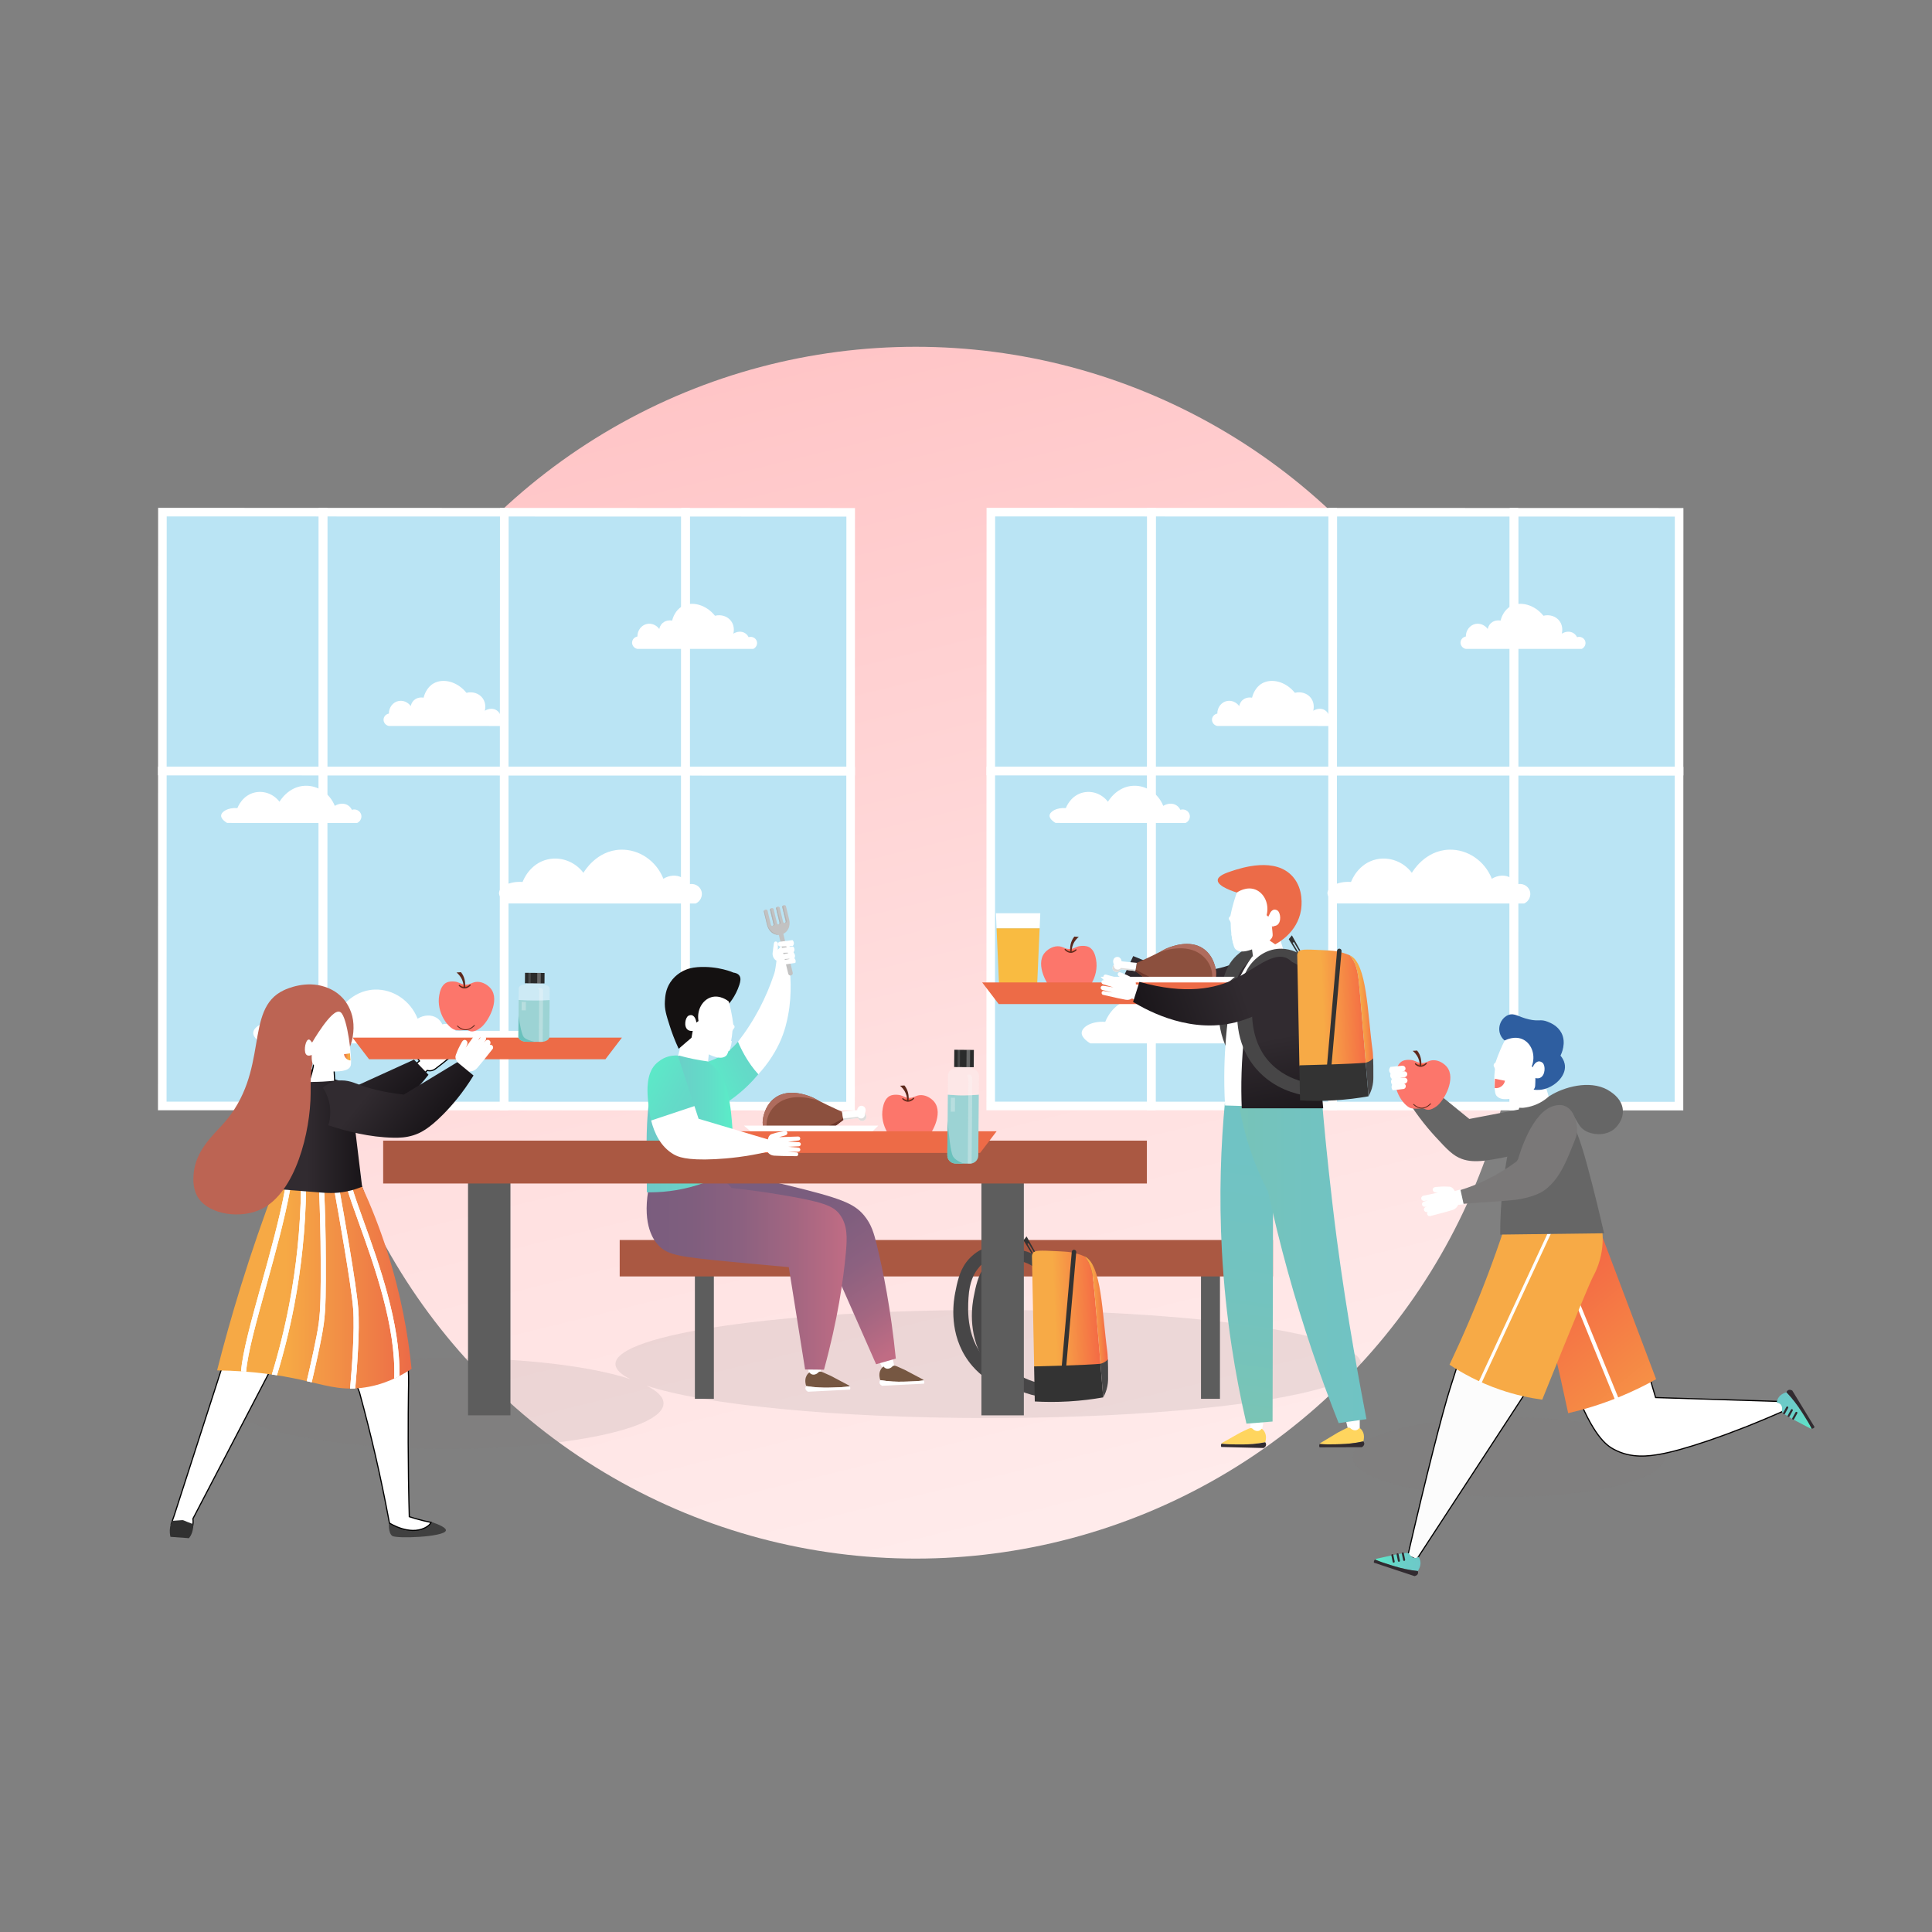 <?xml version="1.0" encoding="utf-8"?>
<!-- Generator: Adobe Illustrator 26.5.0, SVG Export Plug-In . SVG Version: 6.00 Build 0)  -->
<svg version="1.1" id="Layer_1" xmlns="http://www.w3.org/2000/svg" xmlns:xlink="http://www.w3.org/1999/xlink" x="0px" y="0px"
	 viewBox="0 0 1662.06 1662.06" style="enable-background:new 0 0 1662.06 1662.06;" xml:space="preserve">
<rect x="0" y="0" width="1662.06" height="1662.06" fill="#808080" stroke="none"/>
<style type="text/css">
	.st0{fill:url(#SVGID_1_);}
	.st1{opacity:0.15;fill:#7F7C7C;}
	.st2{fill:#BAE4F4;}
	.st3{fill:#FFFFFF;}
	.st4{fill:#666666;}
	.st5{fill:#FFFFFF;stroke:#020000;stroke-miterlimit:10;}
	.st6{fill:url(#SVGID_00000111870375750315512950000007689006389927308434_);}
	.st7{fill:#312B30;}
	.st8{fill:url(#SVGID_00000127041061569095966740000009048665114568504461_);}
	.st9{fill:#FCFCFC;stroke:#000000;stroke-miterlimit:10;}
	.st10{fill:url(#SVGID_00000110431129031829294390000003244957413562290074_);}
	.st11{fill:url(#SVGID_00000179645004801372291520000001625570877984803262_);}
	.st12{fill:#FFFFFF;stroke:#FFFFFF;stroke-miterlimit:10;}
	.st13{fill:#2E5EA0;}
	.st14{fill:#FC766B;}
	.st15{fill:#5D291C;}
	.st16{fill:#EF5233;}
	.st17{fill:#7A7878;}
	.st18{fill:#5D5D5D;}
	.st19{fill:#AA5842;}
	.st20{fill:#474647;}
	.st21{fill:#333333;}
	.st22{fill:url(#SVGID_00000069374969443107128610000015321116036055578815_);}
	.st23{fill:url(#SVGID_00000026884356547160996960000003809097597986596526_);}
	.st24{fill:url(#SVGID_00000065785845749295477280000017159033042014984627_);}
	.st25{fill:#141111;}
	.st26{fill:#765742;}
	.st27{fill:url(#SVGID_00000005972555578021007790000012965094819529803946_);}
	.st28{fill:url(#SVGID_00000064343772917651922530000002357349236894363026_);}
	.st29{fill:url(#SVGID_00000018202208055862301970000009974468387149965235_);}
	.st30{fill:#C2C2C2;}
	.st31{fill:#B2B2B2;}
	.st32{fill:url(#SVGID_00000100379033553463625060000015096965394620847768_);}
	.st33{fill:#FFD55E;}
	.st34{fill:url(#SVGID_00000139295281720408516760000013785383656958678447_);}
	.st35{fill:url(#SVGID_00000155846745877897743100000015508093714028188599_);}
	.st36{fill:url(#SVGID_00000011750247911117988190000008634227167427165069_);}
	.st37{fill:#EC6B48;}
	.st38{fill:#F6BEC1;}
	.st39{fill:#F9BB41;}
	.st40{fill:#8C503E;}
	.st41{fill:#DDDCDB;}
	.st42{fill:#6D372B;}
	.st43{fill:#AF6C5D;}
	.st44{fill:#ED6B47;}
	.st45{fill:url(#SVGID_00000174570579148785909960000004691379586364166538_);}
	.st46{fill:url(#SVGID_00000169532027042411591370000012703012835908310966_);}
	.st47{fill:url(#SVGID_00000057845796301131150300000018154091246130589364_);}
	.st48{fill:url(#SVGID_00000103262812990936958660000006479663019860392070_);}
	.st49{fill:#9CD3D4;}
	.st50{opacity:0.3;}
	.st51{fill:#F9F9F9;}
	.st52{fill:#2A2B2B;}
	.st53{opacity:0.15;}
	.st54{fill:#6AC1BC;}
	.st55{fill:#FFFFFF;stroke:#000000;stroke-miterlimit:10;}
	.st56{fill:url(#SVGID_00000054238118578527485430000014582520218063001513_);}
	.st57{fill:#404040;}
	.st58{fill:#303030;}
	.st59{fill:url(#SVGID_00000124130043765426111880000004362490254413617827_);}
	.st60{fill:url(#SVGID_00000129189383895047680750000012169740790995834752_);}
	.st61{fill:#BC6453;}
	.st62{fill:url(#SVGID_00000008129024693411881720000008538947098956511372_);}
	.st63{fill:url(#SVGID_00000136410737068849560460000003016150326271066509_);}
</style>
<g>
	<linearGradient id="SVGID_1_" gradientUnits="userSpaceOnUse" x1="908.594" y1="1313.086" x2="635.648" y2="198.557">
		<stop  offset="0" style="stop-color:#FFEBEB"/>
		<stop  offset="0.346" style="stop-color:#FFE0E0"/>
		<stop  offset="0.956" style="stop-color:#FFC2C4"/>
		<stop  offset="1" style="stop-color:#FFC0C2"/>
	</linearGradient>
	<circle class="st0" cx="787.74" cy="819.58" r="521.25"/>
	<ellipse class="st1" cx="1297.87" cy="1253.53" rx="134.07" ry="34.11"/>
	<path class="st1" d="M850.22,1126.92c-177.13,0-320.73,20.82-320.73,46.5c0,4.53,4.48,8.92,12.83,13.06
		c-32.9-10.97-91.07-18.26-157.35-18.26c-102.64,0-185.85,17.48-185.85,39.05c0,21.57,83.21,39.05,185.85,39.05
		s185.85-17.48,185.85-39.05c0-5.44-5.3-10.62-14.86-15.32c49.38,16.46,162.54,27.97,294.25,27.97
		c177.13,0,320.73-20.82,320.73-46.5C1170.95,1147.73,1027.35,1126.92,850.22,1126.92z"/>
	<g>
		<polygon class="st2" points="589.75,440.69 433.82,440.65 277.89,440.61 139.72,440.57 139.66,663.25 139.59,951.41 
			277.77,951.45 433.7,951.48 589.63,951.52 731.7,951.56 731.77,663.4 731.83,440.72 		"/>
		<path class="st3" d="M195.36,707.97L307.23,708c2.91-1.33,4.35-4.61,3.42-7.47c-1.01-3.13-4.57-4.96-7.9-3.84
			c-0.51-1.05-1.54-2.77-3.5-3.97c-3.21-1.96-7.54-1.71-11.23,0.55c-4.25-10.73-14.53-17.65-25.47-17.3
			c-14.31,0.45-21.72,13.08-22.1,13.77c-4.99-6.6-13.28-9.74-21.14-8.01c-10.89,2.4-14.82,12.79-15.06,13.45
			c-8.25-0.56-13.78,3.07-14.02,6.4C190.01,704.79,194.76,707.62,195.36,707.97z"/>
		<path class="st3" d="M436.71,777.24l161.77,0.04c4.21-1.92,6.28-6.66,4.94-10.8c-1.46-4.52-6.61-7.17-11.42-5.56
			c-0.73-1.52-2.23-4-5.06-5.73c-4.64-2.84-10.9-2.47-16.24,0.79c-6.15-15.52-21.01-25.52-36.83-25.02
			c-20.69,0.65-31.4,18.92-31.96,19.91c-7.21-9.55-19.2-14.09-30.56-11.59c-15.75,3.46-21.43,18.49-21.77,19.45
			c-11.93-0.82-19.93,4.44-20.28,9.26C428.97,772.65,435.84,776.74,436.71,777.24z"/>
		<path class="st3" d="M225.27,897.59l161.77,0.04c4.21-1.92,6.28-6.66,4.94-10.8c-1.46-4.52-6.61-7.17-11.42-5.56
			c-0.73-1.52-2.23-4-5.06-5.73c-4.64-2.84-10.9-2.47-16.24,0.79c-6.15-15.52-21.01-25.52-36.83-25.02
			c-20.69,0.65-31.4,18.92-31.96,19.91c-7.21-9.55-19.2-14.09-30.56-11.59c-15.75,3.46-21.43,18.49-21.77,19.45
			c-11.93-0.82-19.93,4.44-20.28,9.26C217.53,892.99,224.4,897.08,225.27,897.59z"/>
		<path class="st3" d="M334.55,624.54l99.65,0.02c2.59-1.18,3.87-4.1,3.04-6.66c-0.9-2.78-4.07-4.41-7.04-3.42
			c-0.45-0.94-1.37-2.47-3.12-3.53c-2.86-1.75-6.71-1.52-10.01,0.49c0.2-0.75,1.54-6.18-1.9-10.84c-3.03-4.11-8.55-5.94-13.88-4.57
			c-7.92-9.82-20.06-12.71-28.14-8.18c-6.2,3.46-8.22,10.27-8.75,12.36c-0.52-0.1-4.83-0.9-8.18,2.09
			c-2.11,1.89-2.69,4.26-2.85,5.13c-2.47-3.41-6.58-5.13-10.46-4.38c-4.78,0.93-8.43,5.47-8.37,10.84c-2.52,0.44-4.4,2.52-4.57,4.94
			C329.8,621.52,331.75,624.03,334.55,624.54z"/>
		<path class="st3" d="M548.35,558.23l99.65,0.02c2.59-1.18,3.87-4.1,3.04-6.66c-0.9-2.78-4.07-4.41-7.04-3.42
			c-0.45-0.94-1.37-2.47-3.12-3.53c-2.86-1.75-6.71-1.52-10.01,0.49c0.2-0.75,1.54-6.18-1.9-10.84c-3.03-4.11-8.55-5.94-13.88-4.57
			c-7.92-9.82-20.06-12.71-28.14-8.18c-6.2,3.46-8.22,10.27-8.75,12.36c-0.52-0.1-4.83-0.9-8.18,2.09
			c-2.11,1.89-2.69,4.26-2.85,5.13c-2.47-3.41-6.58-5.13-10.46-4.38c-4.78,0.93-8.43,5.47-8.37,10.84c-2.52,0.44-4.4,2.52-4.57,4.94
			C543.6,555.21,545.55,557.72,548.35,558.23z"/>
		<g>
			<g>
				<path class="st3" d="M274.07,955.14l0.07-295.55l163.32,0.04l-0.07,295.55L274.07,955.14z M281.53,666.98l-0.07,280.77
					L430,947.79l0.07-280.77L281.53,666.98z"/>
			</g>
			<g>
				<path class="st3" d="M274.14,666.98l0.06-230.06l163.32,0.04l-0.06,230.06L274.14,666.98z M281.59,444.3l-0.05,215.28
					l148.54,0.04l0.05-215.28L281.59,444.3z"/>
			</g>
			<g>
				<path class="st3" d="M135.9,955.11l0.07-295.55l145.56,0.04l-0.07,295.55L135.9,955.11z M143.36,666.94l-0.07,280.77
					l130.78,0.03l0.07-280.77L143.36,666.94z"/>
			</g>
			<g>
				<path class="st3" d="M135.97,666.94l0.06-230.06l145.56,0.04l-0.06,230.06L135.97,666.94z M143.41,444.27l-0.05,215.28
					l130.78,0.03l0.05-215.28L143.41,444.27z"/>
			</g>
			<g>
				<path class="st3" d="M430.07,667.02l0.06-230.06l163.32,0.04l-0.06,230.06L430.07,667.02z M437.52,444.34l-0.05,215.28
					L586,659.67l0.05-215.28L437.52,444.34z"/>
			</g>
			<g>
				<path class="st3" d="M430,955.18l0.07-295.55l163.32,0.04l0,3.7l-0.07,291.86L430,955.18z M437.46,667.02l-0.07,280.77
					l148.54,0.04L586,667.06L437.46,667.02z"/>
			</g>
			<g>
				<path class="st3" d="M585.93,955.22L586,659.67l149.46,0.04l0,3.7l-0.07,291.86L585.93,955.22z M593.39,667.06l-0.07,280.77
					L728,947.86l0.07-280.77L593.39,667.06z"/>
			</g>
			<g>
				<path class="st3" d="M586,667.06l0.06-230.06l149.46,0.04l-0.06,230.06L586,667.06z M593.45,444.38l-0.05,215.28l134.68,0.03
					l0.05-215.28L593.45,444.38z"/>
			</g>
		</g>
	</g>
	<g>
		<polygon class="st2" points="1302.44,440.69 1146.51,440.65 990.58,440.61 852.41,440.57 852.35,663.25 852.28,951.41 
			990.46,951.45 1146.39,951.48 1302.32,951.52 1444.39,951.56 1444.46,663.4 1444.52,440.72 		"/>
		<path class="st3" d="M908.05,707.97l111.87,0.03c2.91-1.33,4.35-4.61,3.42-7.47c-1.01-3.13-4.57-4.96-7.9-3.84
			c-0.51-1.05-1.54-2.77-3.5-3.97c-3.21-1.96-7.54-1.71-11.23,0.55c-4.25-10.73-14.53-17.65-25.47-17.3
			c-14.31,0.45-21.72,13.08-22.1,13.77c-4.99-6.6-13.28-9.74-21.14-8.01c-10.89,2.4-14.82,12.79-15.06,13.45
			c-8.25-0.56-13.78,3.07-14.02,6.4C902.7,704.79,907.45,707.62,908.05,707.97z"/>
		<path class="st3" d="M1149.4,777.24l161.77,0.04c4.21-1.92,6.28-6.66,4.94-10.8c-1.46-4.52-6.61-7.17-11.42-5.56
			c-0.73-1.52-2.23-4-5.06-5.73c-4.64-2.84-10.9-2.47-16.24,0.79c-6.15-15.52-21.01-25.52-36.83-25.02
			c-20.69,0.65-31.4,18.92-31.96,19.91c-7.21-9.55-19.2-14.09-30.56-11.59c-15.75,3.46-21.43,18.49-21.77,19.45
			c-11.93-0.82-19.93,4.44-20.28,9.26C1141.66,772.65,1148.53,776.74,1149.4,777.24z"/>
		<path class="st3" d="M937.96,897.59l161.77,0.04c4.21-1.92,6.28-6.66,4.94-10.8c-1.46-4.52-6.61-7.17-11.42-5.56
			c-0.73-1.52-2.23-4-5.06-5.73c-4.64-2.84-10.9-2.47-16.24,0.79c-6.15-15.52-21.01-25.52-36.83-25.02
			c-20.69,0.65-31.4,18.92-31.96,19.91c-7.21-9.55-19.2-14.09-30.56-11.59c-15.75,3.46-21.43,18.49-21.77,19.45
			c-11.93-0.82-19.93,4.44-20.28,9.26C930.22,892.99,937.09,897.08,937.96,897.59z"/>
		<path class="st3" d="M1047.24,624.54l99.65,0.02c2.59-1.18,3.87-4.1,3.04-6.66c-0.9-2.78-4.07-4.41-7.04-3.42
			c-0.45-0.94-1.37-2.47-3.12-3.53c-2.86-1.75-6.71-1.52-10.01,0.49c0.2-0.75,1.54-6.18-1.9-10.84c-3.03-4.11-8.55-5.94-13.88-4.57
			c-7.92-9.82-20.06-12.71-28.14-8.18c-6.2,3.46-8.22,10.27-8.75,12.36c-0.52-0.1-4.83-0.9-8.18,2.09
			c-2.11,1.89-2.69,4.26-2.85,5.13c-2.47-3.41-6.58-5.13-10.46-4.38c-4.78,0.93-8.43,5.47-8.37,10.84c-2.52,0.44-4.4,2.52-4.57,4.94
			C1042.49,621.52,1044.44,624.03,1047.24,624.54z"/>
		<path class="st3" d="M1261.04,558.23l99.65,0.02c2.59-1.18,3.87-4.1,3.04-6.66c-0.9-2.78-4.07-4.41-7.04-3.42
			c-0.45-0.94-1.37-2.47-3.12-3.53c-2.86-1.75-6.71-1.52-10.01,0.49c0.2-0.75,1.54-6.18-1.9-10.84c-3.03-4.11-8.55-5.94-13.88-4.57
			c-7.92-9.82-20.06-12.71-28.14-8.18c-6.2,3.46-8.22,10.27-8.75,12.36c-0.52-0.1-4.83-0.9-8.18,2.09
			c-2.11,1.89-2.69,4.26-2.85,5.13c-2.47-3.41-6.58-5.13-10.46-4.38c-4.78,0.93-8.43,5.47-8.37,10.84c-2.52,0.44-4.4,2.52-4.57,4.94
			C1256.29,555.21,1258.24,557.72,1261.04,558.23z"/>
		<g>
			<g>
				<path class="st3" d="M986.76,955.14l0.07-295.55l163.32,0.04l-0.07,295.55L986.76,955.14z M994.22,666.98l-0.07,280.77
					l148.54,0.04l0.07-280.77L994.22,666.98z"/>
			</g>
			<g>
				<path class="st3" d="M986.83,666.98l0.06-230.06l163.32,0.04l-0.06,230.06L986.83,666.98z M994.28,444.3l-0.05,215.28
					l148.54,0.04l0.05-215.28L994.28,444.3z"/>
			</g>
			<g>
				<path class="st3" d="M848.59,955.11l0.07-295.55l145.56,0.04l-0.07,295.55L848.59,955.11z M856.05,666.94l-0.07,280.77
					l130.78,0.03l0.07-280.77L856.05,666.94z"/>
			</g>
			<g>
				<path class="st3" d="M848.66,666.94l0.06-230.06l145.56,0.04l-0.06,230.06L848.66,666.94z M856.1,444.27l-0.05,215.28
					l130.78,0.03l0.05-215.28L856.1,444.27z"/>
			</g>
			<g>
				<path class="st3" d="M1142.76,667.02l0.06-230.06l163.32,0.04l-0.06,230.06L1142.76,667.02z M1150.21,444.34l-0.05,215.28
					l148.54,0.04l0.05-215.28L1150.21,444.34z"/>
			</g>
			<g>
				<path class="st3" d="M1142.69,955.18l0.07-295.55l163.32,0.04l0,3.7l-0.07,291.86L1142.69,955.18z M1150.15,667.02l-0.07,280.77
					l148.54,0.04l0.07-280.77L1150.15,667.02z"/>
			</g>
			<g>
				<path class="st3" d="M1298.62,955.22l0.07-295.55l149.46,0.04l0,3.7l-0.07,291.86L1298.62,955.22z M1306.08,667.06l-0.07,280.77
					l134.68,0.03l0.07-280.77L1306.08,667.06z"/>
			</g>
			<g>
				<path class="st3" d="M1298.69,667.06l0.06-230.06l149.46,0.04l-0.06,230.06L1298.69,667.06z M1306.14,444.38l-0.05,215.28
					l134.68,0.03l0.05-215.28L1306.14,444.38z"/>
			</g>
		</g>
	</g>
	<g>
		<path class="st4" d="M1327.24,987.92c-0.45-7.7-0.69-12.11-0.87-15.29c-0.41-7.49-0.62-12.11-3.98-14.69
			c-0.89-0.69-1.78-1.06-2.39-1.27c-3.27-0.96-6.54-1.92-9.82-2.88c-15.38,2.94-30.76,5.89-46.15,8.83
			c-16.42-13.37-32.84-26.74-49.26-40.1c-3.16,4.84-6.32,9.69-9.48,14.53c10.5,18.66,21.45,32.05,29.52,40.82
			c10.07,10.95,15.26,16.47,22.92,19.2c10.88,3.87,23.2,1.37,47.39-3.79C1314.59,991.27,1322.25,989.28,1327.24,987.92z"/>
		<path class="st5" d="M1379.56,1167.37c0.52-0.21,1.04-0.43,1.55-0.64c13.44-5.59,24.76-11,28.9-13.01
			c4.76,16.19,9.51,32.39,14.27,48.58c36.2,1.13,72.41,2.27,108.61,3.4c1.25,2.38,2.51,4.77,3.76,7.15
			c-50.77,22.63-90.6,35.06-108.5,38.15c-9.21,1.59-24.62,4.03-39.7-4.13c0,0-1.46-0.75-2.89-1.71
			c-7.48-4.96-20.21-18.19-36.55-66.79C1358.91,1175.49,1369.73,1171.42,1379.56,1167.37z"/>
		
			<linearGradient id="SVGID_00000138571210923021234030000002863985921051051707_" gradientUnits="userSpaceOnUse" x1="-1430.175" y1="-5341.673" x2="-1391.109" y2="-5341.673" gradientTransform="matrix(-0.776 -0.631 0.631 -0.776 3822.697 -3818.767)">
			<stop  offset="0" style="stop-color:#5AEDC8"/>
			<stop  offset="0.314" style="stop-color:#63DBC8"/>
			<stop  offset="0.677" style="stop-color:#6BCEC8"/>
			<stop  offset="1" style="stop-color:#6DC9C8"/>
		</linearGradient>
		<path style="fill:url(#SVGID_00000138571210923021234030000002863985921051051707_);" d="M1551.46,1216.89
			c2.74,4.31,4.76,7.49,7.09,12.19c-0.62,0-1.1-0.19-1.26-0.26c-6.84-3.63-12.14-6.44-15.59-8.2l-4.82-2.96
			c-2.37-1.43-3.62-2.15-3.93-3.51c-0.22-0.97,0.29-1.15,0.16-2.66c-0.06-0.71-0.21-2.37-1.5-3.54c-1.12-1.02-2.5-1.14-3.04-1.15
			c0,0-0.38-6.46,8.28-9.07c0.94,0.99,2.26,2.4,3.77,4.16C1545.51,1207.57,1548.59,1212.38,1551.46,1216.89z"/>
		<path class="st7" d="M1558.55,1229.08c-2.33-4.7-4.35-7.88-7.09-12.19c-2.87-4.51-5.95-9.32-10.83-15
			c-1.51-1.76-2.83-3.18-3.77-4.16c0,0,1.08-3.53,4.98-1.52l19.2,31.44c-0.11,0.18-0.64,1.03-1.74,1.34
			C1559.03,1229.05,1558.78,1229.08,1558.55,1229.08z"/>
		<g>
			<path class="st7" d="M1534.8,1216.69c0.31,0,0.6-0.16,0.76-0.45l2.75-5.03c0.23-0.42,0.07-0.95-0.35-1.18
				c-0.42-0.23-0.95-0.08-1.18,0.35l-2.75,5.03c-0.23,0.42-0.07,0.95,0.35,1.18C1534.52,1216.65,1534.66,1216.69,1534.8,1216.69z"/>
		</g>
		<g>
			<path class="st7" d="M1538.73,1219.01c0.31,0,0.6-0.16,0.76-0.45l2.75-5.03c0.23-0.42,0.07-0.95-0.35-1.18
				c-0.42-0.23-0.95-0.08-1.18,0.35l-2.75,5.03c-0.23,0.42-0.07,0.95,0.35,1.18C1538.44,1218.98,1538.58,1219.01,1538.73,1219.01z"
				/>
		</g>
		<g>
			<path class="st7" d="M1542.65,1221.33c0.31,0,0.6-0.16,0.76-0.45l2.75-5.03c0.23-0.42,0.07-0.95-0.35-1.18
				c-0.42-0.23-0.95-0.08-1.18,0.34l-2.75,5.03c-0.23,0.42-0.07,0.95,0.35,1.18C1542.37,1221.3,1542.51,1221.33,1542.65,1221.33z"/>
		</g>
		
			<linearGradient id="SVGID_00000159467752993414976710000005570676952713456573_" gradientUnits="userSpaceOnUse" x1="2257.267" y1="1339.996" x2="2445.45" y2="1109.72" gradientTransform="matrix(-1 0 0 1 3786.045 0)">
			<stop  offset="0.355" style="stop-color:#F7AA46"/>
			<stop  offset="1" style="stop-color:#F46B45"/>
		</linearGradient>
		<path style="fill:url(#SVGID_00000159467752993414976710000005570676952713456573_);" d="M1316.12,1078.17
			c19.96-6.91,39.93-13.82,59.89-20.73c16.24,43.02,32.48,86.04,48.72,129.05c-9.33,5.23-20.08,10.57-32.21,15.5
			c-15.84,6.44-30.58,10.78-43.45,13.75c-4.18-19.71-8.66-39.73-13.46-60.05C1329.37,1129.16,1322.85,1103.32,1316.12,1078.17z"/>
		<path class="st3" d="M1345.68,1097.18c-0.33-0.8,0.11-1.69,0.97-1.99c0.86-0.29,1.83,0.1,2.15,0.9l43.58,106.76
			c-1.02,0.38-2.07,0.76-3.1,1.14L1345.68,1097.18z"/>
		<path class="st9" d="M1247.42,1194.55c4.06-12.93,9.33-29.13,9.33-29.13c3.13-9.63,6.28-19.17,9.45-28.63
			c8.38,4.84,18.35,9.26,28.15,13.06c0.54,0.21,1.08,0.42,1.62,0.63c16.99,6.49,33.16,11.07,39.23,12.72
			c-38.85,59.47-77.69,118.95-116.54,178.42c-2.5-1.16-5.01-2.31-7.51-3.47C1227.27,1268.35,1240.81,1215.58,1247.42,1194.55z"/>
		
			<linearGradient id="SVGID_00000133528928924216109080000005315964081328041393_" gradientUnits="userSpaceOnUse" x1="-2366.674" y1="1291.988" x2="-2327.612" y2="1291.988" gradientTransform="matrix(1 -0.019 0.019 1 3524.323 6.581)">
			<stop  offset="0" style="stop-color:#5AEDC8"/>
			<stop  offset="0.314" style="stop-color:#63DBC8"/>
			<stop  offset="0.677" style="stop-color:#6BCEC8"/>
			<stop  offset="1" style="stop-color:#6DC9C8"/>
		</linearGradient>
		<path style="fill:url(#SVGID_00000133528928924216109080000005315964081328041393_);" d="M1196.19,1346.34
			c-4.87-1.52-8.47-2.64-13.29-4.72c0.47-0.41,0.96-0.56,1.13-0.61c7.57-1.65,13.43-2.93,17.2-3.82l5.59-0.85
			c2.74-0.44,4.15-0.7,5.26,0.14c0.79,0.6,0.52,1.07,1.6,2.13c0.51,0.5,1.69,1.67,3.43,1.74c1.52,0.06,2.64-0.75,3.07-1.09
			c0,0,4.46,4.68-0.46,12.27c-1.35-0.14-3.28-0.38-5.57-0.74C1206.75,1349.61,1201.29,1347.93,1196.19,1346.34z"/>
		<path class="st7" d="M1182.9,1341.62c4.82,2.08,8.42,3.2,13.29,4.72c5.1,1.59,10.56,3.26,17.96,4.45c2.29,0.37,4.21,0.6,5.57,0.74
			c0,0,1.46,3.39-2.82,4.38l-34.97-11.59c-0.04-0.21-0.18-1.2,0.47-2.14C1182.55,1341.95,1182.72,1341.77,1182.9,1341.62z"/>
		
			<linearGradient id="SVGID_00000181769386224526212850000002239223685857430460_" gradientUnits="userSpaceOnUse" x1="2430.3" y1="1106.924" x2="2629.717" y2="1426.975" gradientTransform="matrix(-1 -6.800000e-03 -6.800000e-03 1 3774.876 -1.908)">
			<stop  offset="0.355" style="stop-color:#F7AA46"/>
			<stop  offset="1" style="stop-color:#F46B45"/>
		</linearGradient>
		<path style="fill:url(#SVGID_00000181769386224526212850000002239223685857430460_);" d="M1293.85,1057.43
			c28.07-0.58,56.14-1.16,84.21-1.75c0.84,5.97,1.32,14.51-0.79,24.29c-1.25,5.79-3.07,10.49-4.57,13.79
			c-1.02,2.23-1.89,3.83-2.05,4.12c-2.74,5.07-15.24,35-43.91,106.23c-10.38-1.41-22.83-3.96-36.46-8.66
			c-18.22-6.28-32.7-14.38-43.3-21.42c11.34-23.92,22.47-49.74,32.95-77.44C1284.97,1083.27,1289.6,1070.21,1293.85,1057.43z"/>
		<path class="st3" d="M1332.27,1059.11c0.29-0.63,1.09-0.92,1.76-0.65c0.68,0.27,1,0.99,0.71,1.62l-60.18,129.62
			c-0.84-0.29-1.67-0.59-2.51-0.89L1332.27,1059.11z"/>
		<path class="st12" d="M1328.04,930.68c-3.02-0.03-8.2,0.33-13.92,2.93c-4.01,1.82-6.93,4.12-8.83,5.9
			c0.67,4.95,1.34,9.9,2.01,14.86c2.72,0.76,8.37,1.93,15.17,0.31c5.25-1.25,9.01-3.66,11.14-5.26
			C1331.76,943.17,1329.9,936.92,1328.04,930.68z"/>
		<path class="st13" d="M1294.87,895.47c-1.1-0.84-2.98-2.52-4.13-5.26c-1.81-4.31-1.02-9.33,1.62-12.88
			c0.62-0.83,2.36-3.12,5.44-4.22c5.21-1.88,8.37,1.74,17.51,3.83c8.83,2.02,9.8-0.47,16.1,2.02c2.4,0.95,8.59,3.4,11.87,9.67
			c4.46,8.52-0.07,18.01-0.82,19.52c3.05,3.64,3.68,6.84,3.82,8.66c0.73,9.68-9.73,18.91-19.9,20.56c-1.23,0.2-6.38,0.93-11.9-1.29
			C1302.45,931.25,1295.16,915.04,1294.87,895.47z"/>
		<path class="st12" d="M1320.39,926.81c2.33,0.74,3.8,0.2,4.37-0.06c4.25-1.97,4.31-10.06,1.93-12.09
			c-1.26-1.07-2.59-1.07-2.59-1.07c-0.19,0-0.73,0.01-1.4,0.3c-2.71,1.16-3.97,5.2-3.97,5.2c-0.51-0.56-1.02-1.12-1.53-1.68
			c3.59-9.06,0.27-18.68-6.62-22.44c-7.13-3.89-15.04,0.15-15.71,0.51c-1.25,2.45-2.49,5.07-3.69,7.86c-1.66,3.84-3.04,7.53-4.2,11
			c-0.63,0.39-1.44,1.03-1.54,1.91c-0.09,0.82,0.48,1.29,0.84,2.37c0.42,1.27,0.21,2.33,0.08,3.25c-0.51,3.72-0.42,9.95-0.16,13
			c0.34,4.06,0.51,6.09,1.59,7.47c4.8,6.16,19.69,0.38,25.44-1.85c2.57-1,6.16-2.65,6.83-5.55c0.13-0.54,0.17-1.56,0.25-3.58
			C1320.37,929.47,1320.39,927.89,1320.39,926.81z"/>
		<path class="st14" d="M1294.72,929.75c-0.83,4.13-4.71,6.83-8.83,6.32c-0.02-0.7-0.03-1.47-0.04-2.34
			c-0.02-1.41,0.06-3.51,0.21-5.71L1294.72,929.75z"/>
		<g>
			<path class="st7" d="M1207.96,1342.82c0.06,0,0.12-0.01,0.17-0.02c0.47-0.1,0.77-0.55,0.68-1.02l-1.15-5.61
				c-0.1-0.47-0.56-0.77-1.02-0.68c-0.47,0.1-0.77,0.55-0.68,1.02l1.15,5.61C1207.2,1342.54,1207.56,1342.82,1207.96,1342.82z"/>
		</g>
		<g>
			<path class="st7" d="M1203.46,1343.58c0.06,0,0.12-0.01,0.17-0.02c0.47-0.1,0.77-0.55,0.68-1.02l-1.15-5.61
				c-0.1-0.47-0.56-0.77-1.02-0.68c-0.47,0.1-0.77,0.55-0.68,1.02l1.15,5.61C1202.7,1343.3,1203.06,1343.58,1203.46,1343.58z"/>
		</g>
		<g>
			<path class="st7" d="M1198.96,1344.34c0.06,0,0.12-0.01,0.17-0.02c0.47-0.1,0.77-0.55,0.68-1.02l-1.15-5.61
				c-0.1-0.47-0.56-0.77-1.02-0.68c-0.47,0.1-0.77,0.55-0.68,1.02l1.15,5.61C1198.2,1344.06,1198.56,1344.34,1198.96,1344.34z"/>
		</g>
		<path class="st4" d="M1333.19,948.09c-2.83,1.69-7.61,4.05-13.96,5.01c-5.04,0.76-9.31,0.37-12.24-0.13
			c-5.64,18.25-10.88,40.17-13.85,65.23c-1.88,15.86-2.58,30.58-2.55,43.88c9.74-0.12,19.47-0.24,29.21-0.37
			c20.05-0.25,40.09-0.5,60.14-0.75c-3.25-14.29-8.36-35.86-14.68-59.09c-2.37-8.74-5.21-18.78-10.26-31.45
			c-2.94-7.39-5.73-13.4-7.75-17.55C1342.57,951.28,1337.88,949.69,1333.19,948.09z"/>
		<path class="st4" d="M1332.38,943.29c0.83-0.54,2.05-1.3,3.55-2.13c12.89-7.09,34.92-12.42,49.76-1.9
			c2.58,1.83,9.39,6.66,10.34,14.99c1.1,9.67-6.58,16.38-7.02,16.76c-6.8,5.76-16.22,5.51-22.51,3.08
			c-11.06-4.27-8.3-13.7-18.48-17.77c-9.18-3.67-14.99,2.58-31.99-0.71c-3.79-0.73-6.82-1.69-8.77-2.37
			c4.05-0.12,10.75-0.91,17.77-4.74C1328.07,946.85,1330.5,944.99,1332.38,943.29z"/>
		<g>
			<path class="st14" d="M1206.53,912.8c-4.49,2.28-5.62,8.11-6.08,10.56c-2.9,15.31,8.22,29.24,13.99,30.13
				c5.78,0.89,9.02-0.66,10.98,0.38c1.96,1.04,4.78,2.01,10.57-2.28c6.37-4.72,16.96-23.67,8.7-33.78
				c-2.18-2.67-6.37-5.58-11.04-5.73c-5.08-0.17-6.61,3.07-11.92,2.25c-3.59-0.56-4.38-2.28-8.69-2.53
				C1211.67,911.73,1208.96,911.57,1206.53,912.8z"/>
			<g>
				<path class="st15" d="M1222.7,953.61c-2.35-0.1-4.69-1.2-6.86-3.28c-0.14-0.13-0.15-0.36-0.01-0.5c0.13-0.14,0.36-0.15,0.5-0.01
					c2.61,2.5,7.92,5.76,14.12-0.51c0.14-0.14,0.36-0.14,0.5,0c0.14,0.14,0.14,0.36,0,0.5
					C1228.32,952.46,1225.5,953.73,1222.7,953.61z"/>
			</g>
			<path class="st16" d="M1218.07,915.38c0,0,5.36,0.66,8.58-0.2c-0.28,0.31-1.71,1.8-4.05,1.93
				C1220.01,917.25,1218.33,915.64,1218.07,915.38z"/>
			<path class="st15" d="M1215.28,904.03c1.18,0.95,3.41,2.99,4.85,6.36c1.16,2.73,1.32,5.17,1.31,6.61
				c0.39,0.02,0.77,0.03,1.16,0.05c0.3-2.82,0.3-7.48-2.39-11.74c-0.35-0.56-0.73-1.07-1.11-1.54L1215.28,904.03z"/>
			<g>
				<path class="st15" d="M1221.9,917.76c-1.57-0.07-3.12-0.8-4.57-2.18c-0.21-0.2-0.22-0.54-0.02-0.75
					c0.2-0.21,0.54-0.22,0.75-0.02c1.93,1.85,4.99,3.3,8.56-0.32c0.21-0.21,0.54-0.21,0.75,0c0.21,0.21,0.21,0.54,0,0.75
					C1225.63,917,1223.76,917.84,1221.9,917.76z"/>
			</g>
		</g>
		<g>
			<path class="st12" d="M1198.12,928.08c3.44-0.64,6.87-1.28,10.31-1.92c1.27-0.27,1.99-1.56,1.65-2.65
				c-0.3-0.96-1.37-1.6-2.47-1.37c-3.51,0.31-7.02,0.63-10.53,0.94C1195.3,926.49,1198.12,928.08,1198.12,928.08z"/>
			<path class="st12" d="M1198.28,933.12c3.3-0.46,6.6-0.92,9.9-1.38c1.38-0.09,2.32-1.31,2.14-2.44c-0.14-0.91-1-1.67-2.07-1.74
				c-3.38,0.17-6.75,0.34-10.13,0.51C1195.92,930.82,1198.28,933.12,1198.28,933.12z"/>
			<path class="st12" d="M1198.39,937.43c2.78-0.32,5.88-0.7,9.24-1.13c0.76-0.32,1.25-1.06,1.25-1.88c0-0.84-0.53-1.59-1.32-1.89
				c-3.1,0.2-6.19,0.4-9.29,0.6C1197.11,934.95,1197.77,936.53,1198.39,937.43z"/>
			<path class="st12" d="M1196.79,923.35c3.27-0.63,6.54-1.26,9.82-1.89c1.38-0.16,2.25-1.43,2.02-2.54
				c-0.19-0.9-1.08-1.62-2.15-1.63c-3.36,0.34-6.73,0.69-10.09,1.03C1194.32,921.18,1196.79,923.35,1196.79,923.35z"/>
		</g>
		<path class="st17" d="M1346.5,951.58c-3.97-1.7-7.9-0.69-9.42-0.3c-19.02,4.87-29.63,40.8-31.03,45.71l0,0l0,0
			c-0.45,0.85-0.92,1.58-1.46,2.28c-16.46,12.07-32.85,19.85-48.63,24.63c0.74,3.37,1.85,8.4,2.59,11.74
			c10.94-0.87,17.98-1.28,24.27-1.72c4.89-0.34,11.93-0.88,20.6-1.71c0,0,16.5-1.74,25.88-8.71c1-0.75,1.69-1.36,2.23-1.83
			c3.75-3.27,6.79-6.96,9.47-11.08l0,0l0,0c3.32-5.1,6.08-10.88,8.86-17.5c4.27-10.19,6.28-15.34,6.55-17.24
			C1357.66,966.9,1354.34,954.94,1346.5,951.58z"/>
		<path class="st12" d="M1252.09,1025.01c-0.3,0.08-0.6,0.16-0.89,0.24c-0.4-0.99-1.2-2.47-2.76-3.38
			c-0.79-0.46-1.36-0.53-5.62-0.65c0,0-2.32-0.07-7.22,0.39c-0.76,0.07-1.92,0.19-2.38,1.01c-0.26,0.46-0.23,1.04-0.05,1.49
			c0.28,0.71,1.02,1.21,1.89,1.28c1.99,0.09,3.99,0.17,5.98,0.26c-5.47,1.17-10.95,2.33-16.42,3.5c-1,0.19-1.63,1.16-1.45,2.08
			c0.17,0.84,0.98,1.46,1.9,1.4c3.09-0.39,6.19-0.77,9.28-1.16c-2.98,0.88-5.97,1.76-8.95,2.64c-0.98,0.17-1.65,1.04-1.58,1.93
			c0.07,1.01,1.09,1.83,2.21,1.65c3.03-0.59,6.06-1.18,9.08-1.77c-2.83,0.96-5.66,1.91-8.48,2.87c-0.86,0.41-1.31,1.31-1.13,2.1
			c0.22,0.98,1.39,1.68,2.55,1.31c2.86-0.69,5.72-1.39,8.58-2.08c-2.61,0.84-5.21,1.68-7.82,2.52c-0.55,0.5-0.74,1.29-0.47,1.98
			c0.26,0.67,0.91,1.12,1.64,1.14c9.6-2.44,16.69-4.43,19.2-5.23c0.61-0.2,1.84-0.61,3-1.68c1.15-1.06,1.69-2.22,1.92-2.84
			c0.48-0.04,1.21-0.1,2.09-0.17c0.81-0.07,1.6-0.13,2.37-0.19c-0.74-3.34-1.85-8.37-2.59-11.74
			C1254.66,1024.29,1253.37,1024.66,1252.09,1025.01z"/>
	</g>
	<g>
		<g>
			<g>
				<rect x="597.8" y="1083.91" class="st18" width="16.32" height="119.46"/>
				<rect x="1033.19" y="1083.91" class="st18" width="16.32" height="119.46"/>
			</g>
			<rect x="533.11" y="1066.75" class="st19" width="561.96" height="31.34"/>
		</g>
		<g>
			<path class="st20" d="M874.76,1076.76c-2.87-1.74-10.35-5.73-20.07-4.78c-13.97,1.38-21.97,11.95-23.41,13.86
				c-5.97,7.9-7.92,17.9-9.56,26.28c0,0-0.3,1.52-0.52,2.89c-1.61,9.98-4.2,37.6,15.33,60.18c15.11,17.48,35.05,21.77,42.04,22.93
				c0-3.82,0-7.64,0-11.47c-6.89-1.54-17.86-5.17-27.71-14.33c-19.95-18.55-18.29-45.3-17.68-55.9c0.81-13.96,4.9-20.79,7.64-24.37
				c2.25-2.93,6.44-8.39,13.86-10.03c10.37-2.29,18.83,4.68,20.07,5.73C874.76,1084.09,874.76,1080.42,874.76,1076.76z"/>
			<polygon class="st21" points="884.83,1069.48 889.95,1078.09 890.84,1077.49 883.17,1063.68 880.46,1066.96 888.07,1079.35 
				888.95,1078.76 883.88,1070.07 			"/>
			<path class="st20" d="M890.74,1080.09c-2.87-1.74-10.35-5.73-20.07-4.78c-13.97,1.38-21.97,11.95-23.41,13.86
				c-5.97,7.9-7.92,17.9-9.56,26.28c0,0-0.3,1.52-0.52,2.89c-1.61,9.98-4.2,37.6,15.33,60.18c15.11,17.48,35.05,21.77,42.04,22.93
				c0-3.82,0-7.64,0-11.47c-6.89-1.54-17.86-5.17-27.71-14.33c-19.95-18.55-18.29-45.3-17.68-55.9c0.81-13.96,4.9-20.79,7.64-24.37
				c2.25-2.93,6.44-8.39,13.86-10.03c10.37-2.29,18.83,4.68,20.07,5.73C890.74,1087.42,890.74,1083.75,890.74,1080.09z"/>
			
				<linearGradient id="SVGID_00000027580597597401621910000011269733675425551494_" gradientUnits="userSpaceOnUse" x1="2144.898" y1="1205.982" x2="2202.046" y2="1205.982" gradientTransform="matrix(0.999 -0.04 0.04 0.999 -1304.113 7.829)">
				<stop  offset="0.355" style="stop-color:#F7AA46"/>
				<stop  offset="1" style="stop-color:#F46B45"/>
			</linearGradient>
			<path style="fill:url(#SVGID_00000027580597597401621910000011269733675425551494_);" d="M946.78,1173.87
				c-2.12-25.98-5.04-61.23-5.89-69.09c-1.06-9.92-2.21-17.42-7.88-23.94c-4.08-1.83-9.17-3.01-9.17-3.01
				c-3.66-0.86-6.12-1.03-14.02-1.43c-15.94-0.81-19.69-0.81-21.31,1.72c-0.79,1.24-0.79,2.65-0.72,3.45l1.87,94.57
				C897.49,1175.95,934.28,1175.04,946.78,1173.87z"/>
			
				<linearGradient id="SVGID_00000155833492818110427890000008838251958073091250_" gradientUnits="userSpaceOnUse" x1="2192.039" y1="1209.038" x2="2208.532" y2="1209.038" gradientTransform="matrix(0.999 -0.04 0.04 0.999 -1304.113 7.829)">
				<stop  offset="0.355" style="stop-color:#F7AA46"/>
				<stop  offset="1" style="stop-color:#F46B45"/>
			</linearGradient>
			<path style="fill:url(#SVGID_00000155833492818110427890000008838251958073091250_);" d="M953.12,1170.12
				c-0.2-4.91-0.46-6.81-0.46-6.81c-4.55-33.15-4.82-75.78-19.57-82.43c-0.03-0.01-0.05-0.02-0.08-0.03
				c5.68,6.52,6.82,14.03,7.88,23.94c0.84,7.85,3.76,43.1,5.89,69.09C946.78,1173.87,950.79,1172.91,953.12,1170.12z"/>
			<g>
				<path class="st21" d="M915.4,1177.42c-0.08,0-0.16,0-0.25-0.01c-1.06-0.09-1.84-1.02-1.75-2.08l8.64-98.46
					c0.09-1.06,1.03-1.84,2.08-1.75c1.06,0.09,1.84,1.02,1.75,2.08l-8.64,98.46C917.15,1176.64,916.35,1177.38,915.4,1177.42z"/>
			</g>
			<path class="st21" d="M889.61,1175.5l0.6,30.16c8.78,0.49,18.63,0.59,29.35-0.05c10.86-0.64,20.74-1.92,29.5-3.47
				c0,0-1.02-12.64-2.35-28.9C934.21,1174.41,897.42,1175.32,889.61,1175.5z"/>
			<path class="st20" d="M946.71,1173.24c1.33,16.27,2.35,28.9,2.35,28.9c0.87-1.52,2-3.78,2.87-6.67c1.26-4.22,1.31-7.66,1.33-9.46
				c0.06-7.51-0.05-12.86-0.2-16.53C950.71,1172.28,946.71,1173.24,946.71,1173.24z"/>
		</g>
		<path class="st3" d="M634.85,896.24c3.3-4.24,6.6-8.83,9.8-13.79c12.96-20.06,20.43-39.82,24.85-56.44
			c3.04,0.36,6.08,0.72,9.12,1.09c1.28,9.12,3.04,27.19-0.64,46.34c-0.97,5.03-2.7,13.74-7.51,24.02
			c-0.67,1.43-2.85,5.99-6.43,11.59c-3.65,5.71-7.64,10.73-11.72,15.13C643.19,914.2,637.57,902.75,634.85,896.24z"/>
		
			<linearGradient id="SVGID_00000048474544519011568730000014249999808282697859_" gradientUnits="userSpaceOnUse" x1="1059.66" y1="1848.122" x2="1167.077" y2="1848.122" gradientTransform="matrix(0.919 -0.395 0.395 0.919 -1096.61 -346.521)">
			<stop  offset="0" style="stop-color:#5AEDC8"/>
			<stop  offset="0.314" style="stop-color:#63DBC8"/>
			<stop  offset="0.677" style="stop-color:#6BCEC8"/>
			<stop  offset="1" style="stop-color:#6DC9C8"/>
		</linearGradient>
		<path style="fill:url(#SVGID_00000048474544519011568730000014249999808282697859_);" d="M634.85,896.24
			c2.72,6.51,8.34,17.96,17.47,27.94c-5.12,6.18-12.12,13.41-21.37,20.28c-5.44,4.04-10.7,7.25-15.48,9.79
			c-4.04-13.08-8.07-26.16-12.11-39.24c7.01-1.71,12.27-4.07,15.82-5.97c0.81-0.43,2.12-1.12,3.73-2.16
			C626.46,904.62,630.46,901.36,634.85,896.24z"/>
		<path class="st3" d="M679.1,829.08c0.44-0.24,1.08-0.64,1.72-1.27c0.09-0.09,1.1-1.08,1.72-2.44c1.26-2.77,0.31-5.71,0.12-6.26
			c-2.19-3.23-4.38-6.47-6.57-9.7c-2.31,2.55-4.63,5.1-6.94,7.65c0.03-1.73,0.05-3.46,0.08-5.18c-0.02-0.76-0.44-1.44-1.09-1.74
			c-0.41-0.19-0.95-0.27-1.39-0.09c-0.78,0.33-0.96,1.32-1.06,1.96c-0.68,4.19-0.74,6.19-0.74,6.19c-0.16,0.55-0.9,3.31,0.67,5.93
			c0.75,1.25,1.75,1.99,2.37,2.37c-0.11,0.93-0.22,1.87-0.35,2.82c-0.3,2.31-0.64,4.56-1.01,6.75c4.37,0.38,8.75,0.75,13.12,1.13
			c-0.35-1.72-0.62-3.71-0.67-5.9C679.06,830.52,679.07,829.78,679.1,829.08z"/>
		<path class="st3" d="M588.17,890.44c2.96-0.1,8.06,0.14,13.74,2.55c3.98,1.69,6.9,3.89,8.81,5.59c-0.54,4.88-1.09,9.76-1.63,14.64
			c-2.66,0.81-8.18,2.09-14.89,0.66c-5.18-1.11-8.94-3.38-11.07-4.91C584.81,902.78,586.49,896.61,588.17,890.44z"/>
		<path class="st25" d="M636.05,847.24c0.97-3.02,1.51-5.87-0.01-7.99c-1.37-1.91-3.8-2.37-4.98-2.51c0,0-13.11-5.99-30.98-4.72
			c-5.04,0.36-8.39,1.56-9.61,2.04c-1.99,0.78-9.01,3.65-13.85,11.07c-3.99,6.12-4.37,12.02-4.63,16.07
			c-0.45,6.92,1.16,11.91,4.25,21.6c1.6,5,4,11.71,7.59,19.43c4.01-3.44,8.01-6.88,12.02-10.32c11.28-9.69,20.63-16.81,30.89-27.98
			C626.74,863.94,632.78,857.38,636.05,847.24z"/>
		<path class="st3" d="M705.69,1183.16c0.88-10.2,1.76-20.39,2.63-30.59l-16.94-0.62c1.64,10.83,3.27,21.65,4.91,32.48
			C699.43,1184.01,702.56,1183.58,705.69,1183.16z"/>
		<path class="st26" d="M717.18,1193.63c5.01-0.16,8.71-0.28,13.82-1c-0.34-0.51-0.76-0.78-0.91-0.87
			c-6.73-3.54-11.95-6.29-15.29-8.11l-5.07-2.27c-2.48-1.13-3.75-1.75-5.02-1.24c-0.91,0.36-0.78,0.87-2.07,1.6
			c-0.61,0.34-2.03,1.14-3.7,0.75c-1.45-0.34-2.31-1.4-2.62-1.83c0,0-5.45,3.27-2.77,11.74c1.32,0.22,3.2,0.5,5.46,0.75
			C706.33,1193.96,711.94,1193.8,717.18,1193.63z"/>
		<path class="st3" d="M731,1192.63c-5.11,0.72-8.81,0.84-13.82,1c-5.25,0.17-10.86,0.33-18.17-0.48c-2.26-0.25-4.14-0.53-5.46-0.75
			c0,0-2.27,2.83,1.52,4.88l36.15-1.83c0.09-0.19,0.48-1.09,0.12-2.15C731.25,1193.04,731.13,1192.82,731,1192.63z"/>
		<path class="st3" d="M769.74,1177.09c-2.12-10.01-4.25-20.02-6.37-30.03l-16.39,4.34c4.71,9.88,9.43,19.77,14.14,29.65
			C763.99,1179.72,766.87,1178.4,769.74,1177.09z"/>
		<path class="st26" d="M780.9,1188.52c5.01-0.16,8.71-0.28,13.82-1c-0.34-0.51-0.76-0.78-0.91-0.87
			c-6.73-3.54-11.95-6.28-15.29-8.11l-5.07-2.27c-2.48-1.13-3.75-1.75-5.02-1.24c-0.91,0.36-0.78,0.87-2.07,1.6
			c-0.61,0.34-2.03,1.14-3.7,0.75c-1.45-0.34-2.31-1.4-2.62-1.83c0,0-5.45,3.27-2.77,11.74c1.32,0.22,3.2,0.5,5.46,0.75
			C770.04,1188.85,775.65,1188.69,780.9,1188.52z"/>
		<path class="st3" d="M794.71,1187.52c-5.11,0.72-8.81,0.84-13.82,1c-5.25,0.17-10.86,0.33-18.17-0.48
			c-2.26-0.25-4.14-0.53-5.46-0.75c0,0-2.26,2.83,1.52,4.88l36.15-1.84c0.09-0.19,0.48-1.09,0.12-2.15
			C794.96,1187.93,794.84,1187.71,794.71,1187.52z"/>
		
			<linearGradient id="SVGID_00000061464474103420226620000016167172600473215901_" gradientUnits="userSpaceOnUse" x1="-576.088" y1="1173.952" x2="-489.84" y2="1049.004" gradientTransform="matrix(-1 0 0 1 175.9 0)">
			<stop  offset="0" style="stop-color:#C06C84"/>
			<stop  offset="0.259" style="stop-color:#A36681"/>
			<stop  offset="0.524" style="stop-color:#8C6180"/>
			<stop  offset="0.776" style="stop-color:#7F5E7E"/>
			<stop  offset="1" style="stop-color:#7A5D7E"/>
		</linearGradient>
		<path style="fill:url(#SVGID_00000061464474103420226620000016167172600473215901_);" d="M753.7,1173.63
			c-14.34-32.54-28.68-65.09-43.02-97.63c-11.32,3.67-29.5,8.11-51.9,7.11c-21.44-0.96-48.98-2.28-65.24-22.76
			c-12.92-16.28-12.12-37.04-10.81-47.45c11.27-4.97,22.54-9.94,33.81-14.91c9.29,4.65,18.57,9.29,27.86,13.94
			c8.33,1.87,19.93,4.53,33.75,7.89c44.82,10.89,56.4,15.35,65.03,25.58c6.47,7.68,8.67,15.5,11.2,25.92
			c5.35,22,11.95,54.55,16.27,97.46C765,1170.4,759.35,1172.01,753.7,1173.63z"/>
		
			<linearGradient id="SVGID_00000110430123598275701880000015710095778891570357_" gradientUnits="userSpaceOnUse" x1="-552.453" y1="1091.682" x2="-380.388" y2="1091.682" gradientTransform="matrix(-1 0 0 1 175.9 0)">
			<stop  offset="0" style="stop-color:#C06C84"/>
			<stop  offset="0.259" style="stop-color:#A36681"/>
			<stop  offset="0.524" style="stop-color:#8C6180"/>
			<stop  offset="0.776" style="stop-color:#7F5E7E"/>
			<stop  offset="1" style="stop-color:#7A5D7E"/>
		</linearGradient>
		<path style="fill:url(#SVGID_00000110430123598275701880000015710095778891570357_);" d="M692.61,1178.15
			c-4.68-29.35-9.36-58.71-14.03-88.06c-19.55-1.72-36.24-3.28-49.17-4.53c-44.25-4.28-54.76-5.6-62.9-14.17
			c-4.03-4.24-13.8-16.9-8.86-47.13c18.75-6.4,37.51-12.8,56.26-19.2c5.18,5.66,10.37,11.31,15.55,16.97
			c9.66,1.04,23.76,2.76,40.74,5.56c37.97,6.26,46.4,9.82,51.83,16.68c7.41,9.36,6.76,21.28,5.64,33.44
			c-2.13,23.13-6.93,57.29-18.81,100.61C703.44,1178.26,698.03,1178.21,692.61,1178.15z"/>
		
			<linearGradient id="SVGID_00000125575498320289992170000013470026987871860386_" gradientUnits="userSpaceOnUse" x1="-455.214" y1="966.949" x2="-380.378" y2="966.949" gradientTransform="matrix(-1 0 0 1 175.9 0)">
			<stop  offset="0" style="stop-color:#5AEDC8"/>
			<stop  offset="0.314" style="stop-color:#63DBC8"/>
			<stop  offset="0.677" style="stop-color:#6BCEC8"/>
			<stop  offset="1" style="stop-color:#6DC9C8"/>
		</linearGradient>
		<path style="fill:url(#SVGID_00000125575498320289992170000013470026987871860386_);" d="M556.29,983.49
			c0.13,9.08,0.28,23.68,0.16,42.23c10.79,0.19,26.22-0.8,43.72-6.28c12.89-4.04,23.25-9.38,30.95-14.11
			c0.03-8.88-0.15-16.45-0.38-22.32c-0.31-8.16-0.75-15.31-1.72-24.92c-0.32-3.2-0.81-6.79-1.58-11.13
			c-1.95-10.93-4.31-18.55-9.97-25.61c-3.15-3.93-6.45-6.59-8.81-8.26c-3.81-0.52-7.84-1.18-12.06-2.04
			c-4.33-0.88-8.4-1.87-12.19-2.91c-4.22,0.66-10.24,2.31-15.08,6.98c0,0-1.01,1-1.91,2.17
			C555.55,932.72,556.29,983.49,556.29,983.49z"/>
		<path class="st3" d="M595.93,886.87c-2.41,0.25-3.72-0.56-4.22-0.93c-3.73-2.76-2.18-10.61,0.53-12.11
			c1.43-0.79,2.73-0.53,2.73-0.53c0.18,0.04,0.7,0.16,1.3,0.57c2.4,1.66,2.82,5.83,2.82,5.83c0.61-0.44,1.21-0.89,1.82-1.33
			c-1.68-9.5,3.45-18.17,10.87-20.45c7.69-2.36,14.56,3.13,15.14,3.61c0.72,2.62,1.41,5.41,2.02,8.36c0.85,4.06,1.46,7.91,1.89,11.5
			c0.54,0.5,1.19,1.28,1.11,2.16c-0.07,0.81-0.72,1.16-1.28,2.14c-0.66,1.15-0.66,2.22-0.72,3.14c-0.24,3.71-1.57,9.73-2.42,12.64
			c-1.13,3.87-1.7,5.8-3.02,6.93c-5.87,5.02-19.18-3.54-24.31-6.84c-2.29-1.47-5.45-3.8-5.52-6.73c-0.01-0.55,0.15-1.54,0.47-3.52
			C595.43,889.45,595.72,887.92,595.93,886.87z"/>
		<path class="st3" d="M627.5,904.09c0.2-0.62,0.42-1.31,0.67-2.1c0.73-2.32,1.16-4.49,1.42-6.42l-8.99-0.17
			C620.5,899.66,623.48,903.23,627.5,904.09z"/>
		<g>
			<rect x="402.63" y="997.07" class="st18" width="36.5" height="220.52"/>
			<rect x="844.29" y="997.07" class="st18" width="36.5" height="220.52"/>
			<rect x="329.63" y="981.26" class="st19" width="657.01" height="36.88"/>
		</g>
		<g>
			<path class="st30" d="M659.8,795.21l-2.53-10.44c-0.04-0.15-0.07-0.3-0.1-0.45c-0.03-0.15-0.06-0.3-0.09-0.45
				c0.16-0.68,0.7-1.21,1.38-1.36c0.65-0.14,1.32,0.09,1.76,0.6l3,12.37c0.16,0.68,0.68,1.14,1.15,1.03l0.51-0.12
				c0.47-0.11,0.71-0.76,0.55-1.44c-1-4.12-2-8.25-3-12.37c0.12-0.65,0.6-1.17,1.23-1.34c0.66-0.18,1.38,0.06,1.81,0.61l2.99,12.33
				c0.16,0.68,0.68,1.14,1.15,1.03l0.22-0.05l0.05-0.01l0.22-0.05c0.47-0.11,0.71-0.76,0.55-1.44l-2.99-12.33
				c0.13-0.69,0.66-1.23,1.33-1.37c0.64-0.13,1.3,0.11,1.71,0.63c1,4.12,2,8.25,3,12.37c0.16,0.68,0.68,1.14,1.15,1.03l0.51-0.12
				c0.47-0.11,0.71-0.76,0.55-1.44l-3-12.37c0.15-0.65,0.65-1.16,1.29-1.33c0.67-0.18,1.39,0.04,1.85,0.57
				c0.04,0.14,0.08,0.29,0.12,0.44c0.04,0.15,0.08,0.29,0.11,0.44l2.53,10.44c0.28,0.98,0.59,2.55,0.41,4.49
				c-0.09,0.97-0.27,2.66-1.32,4.46c-1.3,2.23-3.08,3.31-4.02,3.78c2.73,11.13,5.36,22.3,8.08,33.43c0.26,1.04-0.38,2.1-1.43,2.35
				l0,0l-0.05,0.01l0,0c-1.04,0.25-2.09-0.39-2.35-1.43c-2.68-11.15-5.46-22.27-8.13-33.42c-1.05,0.02-3.12-0.13-5.3-1.52
				c-1.76-1.12-2.69-2.53-3.21-3.36C660.44,797.75,660,796.2,659.8,795.21z"/>
			<path class="st31" d="M675.25,793.88l0.11-0.03c0.47-0.11,0.71-0.76,0.55-1.44l-3-12.37c0.1-0.43,0.36-0.81,0.71-1.06l3.23,13.34
				C676.85,792.32,676.85,794.28,675.25,793.88z"/>
			<path class="st31" d="M669.93,795.17l0.11-0.03c0.47-0.11,0.71-0.76,0.55-1.44l-3-12.37c0.1-0.43,0.36-0.81,0.71-1.06l3.23,13.34
				C671.53,793.61,671.53,795.57,669.93,795.17z"/>
			<path class="st31" d="M664.78,796.41l0.11-0.03c0.47-0.11,0.71-0.76,0.55-1.44l-3-12.37c0.1-0.43,0.36-0.81,0.71-1.06l3.23,13.34
				C666.39,794.86,666.39,796.81,664.78,796.41z"/>
			<path class="st31" d="M657.27,784.77c-0.04-0.15-0.07-0.3-0.1-0.45c-0.03-0.15-0.06-0.3-0.09-0.45c0.06-0.27,0.18-0.51,0.35-0.71
				l3.28,13.54c0.39,1,1.07,2.34,2.24,3.65c2.56,2.85,5.78,3.66,7.05,3.9c-1.06,0-3.19-0.17-5.3-1.52
				c-1.77-1.12-2.69-2.54-3.21-3.36c-1.05-1.63-1.49-3.18-1.69-4.18L657.27,784.77z"/>
		</g>
		<g>
			<path class="st3" d="M682.4,819.41c-3.52,0.11-7.04,0.22-10.56,0.33c-1.3,0-2.29-1.11-2.19-2.26c0.09-1.01,1-1.87,2.14-1.88
				c3.52-0.45,7.04-0.89,10.57-1.34C684.85,817.25,682.4,819.41,682.4,819.41z"/>
			<path class="st3" d="M681.9,813.91c-3.52,0.11-7.04,0.22-10.56,0.33c-1.3,0-2.29-1.11-2.19-2.26c0.09-1.01,1-1.87,2.14-1.88
				c3.52-0.45,7.04-0.89,10.57-1.34C684.34,811.74,681.9,813.91,681.9,813.91z"/>
			<path class="st3" d="M683.34,824.41c-3.35,0.26-6.69,0.52-10.04,0.77c-1.38,0.21-2.57-0.79-2.63-1.94
				c-0.05-0.92,0.62-1.86,1.66-2.16c3.36-0.56,6.72-1.12,10.08-1.68C685.17,821.64,683.34,824.41,683.34,824.41z"/>
			<path class="st3" d="M684.24,828.37c-2.78,0.44-5.89,0.91-9.27,1.41c-0.82-0.1-1.5-0.69-1.72-1.49
				c-0.22-0.81,0.08-1.69,0.76-2.19c3.06-0.65,6.12-1.29,9.17-1.94C684.81,825.61,684.59,827.33,684.24,828.37z"/>
		</g>
		
			<linearGradient id="SVGID_00000117666298827057765470000009167933655782998665_" gradientUnits="userSpaceOnUse" x1="15.212" y1="4046.737" x2="68.511" y2="4046.737" gradientTransform="matrix(0.03 -1 -1 -0.03 5082.51 1006.917)">
			<stop  offset="0" style="stop-color:#191519"/>
			<stop  offset="0.645" style="stop-color:#312B30"/>
		</linearGradient>
		<path style="fill:url(#SVGID_00000117666298827057765470000009167933655782998665_);" d="M1110.46,833.81
			c0.35-5.33-2.17-11.55-6.83-14.75c-11.2-7.71-29.33,5.64-47.45,11.75c-17.19,5.8-43.16,8.02-81.3-8.32
			c-2.56,5.46-5.13,10.93-7.69,16.39c11.99,9.63,47.21,35.21,89.23,28.33C1076.38,863.94,1109.31,851.48,1110.46,833.81z"/>
		<path class="st20" d="M1102.98,817.75c-2.87-1.74-10.35-5.73-20.07-4.78c-13.97,1.38-21.97,11.95-23.41,13.86
			c-5.97,7.9-7.92,17.9-9.56,26.28c0,0-0.3,1.52-0.52,2.89c-1.61,9.98-4.2,37.6,15.33,60.18c15.11,17.48,35.05,21.77,42.04,22.93
			c0-3.82,0-7.64,0-11.47c-6.89-1.54-17.86-5.17-27.71-14.33c-19.95-18.55-18.29-45.3-17.68-55.9c0.81-13.96,4.9-20.79,7.64-24.37
			c2.25-2.93,6.44-8.39,13.86-10.03c10.37-2.29,18.83,4.68,20.07,5.73C1102.98,825.08,1102.98,821.41,1102.98,817.75z"/>
		<path class="st3" d="M1075.96,1231.83c-0.51-10.66-1.02-21.33-1.53-31.99l17.04-0.57c-2.11,11.23-4.22,22.46-6.33,33.69
			c-1.41,1.86-3.73,2.67-5.79,2.07C1076.98,1234.34,1076.08,1232.11,1075.96,1231.83z"/>
		<path class="st33" d="M1064.74,1242.62c-5.04-0.03-8.76-0.06-13.91-0.64c0.33-0.52,0.75-0.81,0.89-0.9
			c6.68-3.73,11.85-6.63,15.15-8.55l5.04-2.41c2.46-1.2,3.72-1.85,5.01-1.38c0.92,0.34,0.8,0.86,2.12,1.56
			c0.62,0.33,2.07,1.09,3.74,0.66c1.45-0.38,2.28-1.47,2.58-1.91c0,0,5.56,3.15,3.09,11.73c-1.32,0.25-3.2,0.59-5.47,0.9
			C1075.67,1242.67,1070.02,1242.66,1064.74,1242.62z"/>
		<path class="st7" d="M1050.83,1241.98c5.15,0.59,8.87,0.61,13.91,0.64c5.28,0.03,10.92,0.05,18.25-0.96
			c2.27-0.31,4.15-0.64,5.47-0.9c0,0,2.35,2.78-1.4,4.95l-36.38-0.91c-0.09-0.19-0.51-1.08-0.18-2.16
			C1050.59,1242.39,1050.71,1242.17,1050.83,1241.98z"/>
		
			<linearGradient id="SVGID_00000181800797604298434740000009466858306534461373_" gradientUnits="userSpaceOnUse" x1="10019.229" y1="1232.25" x2="9985.548" y2="992.432" gradientTransform="matrix(-1 0 0 1 11072.884 0)">
			<stop  offset="0" style="stop-color:#7AC4B4"/>
			<stop  offset="0.495" style="stop-color:#73C3BF"/>
			<stop  offset="1" style="stop-color:#70C3C4"/>
		</linearGradient>
		<path style="fill:url(#SVGID_00000181800797604298434740000009466858306534461373_);" d="M1053.89,947.16
			c6.19,0.11,12.37,0.22,18.56,0.33c5.81,36.16,22.76,71.08,22.76,71.08c-0.15,68.12-0.3,136.23-0.45,204.35
			c-7.49,0.6-14.97,1.2-22.46,1.8c-9.63-41.43-18.01-91.36-21.11-148.21C1048.57,1028.18,1050.29,984.63,1053.89,947.16z"/>
		<path class="st3" d="M1160.53,1233.31c-2.46-10.39-4.92-20.77-7.38-31.16l16.64-3.69c-0.01,11.43-0.02,22.86-0.03,34.28
			c-1.04,2.09-3.18,3.31-5.32,3.1C1162,1235.59,1160.7,1233.57,1160.53,1233.31z"/>
		<path class="st33" d="M1149.2,1242.49c-5.04,0.1-8.76,0.18-13.93-0.27c0.32-0.53,0.72-0.83,0.87-0.93
			c6.57-3.91,11.67-6.95,14.92-8.96l4.97-2.55c2.43-1.27,3.67-1.95,4.98-1.52c0.93,0.31,0.83,0.84,2.16,1.5
			c0.63,0.31,2.1,1.04,3.76,0.55c1.44-0.42,2.24-1.53,2.53-1.98c0,0,5.64,2.99,3.41,11.64c-1.31,0.29-3.19,0.67-5.45,1.05
			C1160.11,1242.25,1154.47,1242.38,1149.2,1242.49z"/>
		<path class="st7" d="M1135.27,1242.23c5.16,0.45,8.89,0.37,13.93,0.27c5.28-0.11,10.92-0.25,18.22-1.45
			c2.26-0.37,4.13-0.76,5.45-1.05c0,0,2.42,2.72-1.27,4.98l-36.39,0.09c-0.1-0.18-0.54-1.07-0.23-2.15
			C1135.04,1242.65,1135.15,1242.42,1135.27,1242.23z"/>
		
			<linearGradient id="SVGID_00000139276626363547907300000011543440841394801811_" gradientUnits="userSpaceOnUse" x1="-8755.561" y1="1082.584" x2="-8620.443" y2="1082.584" gradientTransform="matrix(1 0 0 1 9795.98 0)">
			<stop  offset="0" style="stop-color:#7AC4B4"/>
			<stop  offset="0.495" style="stop-color:#73C3BF"/>
			<stop  offset="1" style="stop-color:#70C3C4"/>
		</linearGradient>
		<path style="fill:url(#SVGID_00000139276626363547907300000011543440841394801811_);" d="M1137.43,948.66
			c0.62,7.31,1.52,17.5,2.69,29.64c0.37,3.83,4.49,46.19,9.88,87.43c8.79,67.2,21.05,131.98,25.53,155.12
			c-7.97,1.14-15.94,2.28-23.91,3.42c-15.66-39.45-30.7-83.07-43.84-130.69c-6.5-23.54-12.08-46.4-16.87-68.47
			c-5.31-10.11-10.79-22.27-15.49-36.38c-5.99-17.96-9.13-34.31-10.78-47.83C1088.91,943.49,1113.17,946.07,1137.43,948.66z"/>
		<path class="st3" d="M1077.4,822.76c-4.41,6.07-10.19,15.21-14.77,27.2c-2.94,7.69-5.97,18.44-8.08,44.46
			c-1.15,14.11-1.97,33.41-0.67,56.59c7.41,0.22,14.82,0.45,22.23,0.67c-2.8-19.98-4.45-45.32-1.77-74.35
			c1.87-20.33,5.48-38.26,9.51-53.37C1081.69,823.55,1079.54,823.16,1077.4,822.76z"/>
		
			<linearGradient id="SVGID_00000029765810772007242720000000388691164892061586_" gradientUnits="userSpaceOnUse" x1="7707.347" y1="973.178" x2="7731.316" y2="848.725" gradientTransform="matrix(-1 0 0 1 8817.94 0)">
			<stop  offset="0" style="stop-color:#191519"/>
			<stop  offset="0.645" style="stop-color:#312B30"/>
		</linearGradient>
		<path style="fill:url(#SVGID_00000029765810772007242720000000388691164892061586_);" d="M1121.29,838.6
			c-2.3-5.76-5.07-9.49-6.79-11.55c-3.61-4.32-7.46-7.07-10.13-8.7c-1.8,1.36-6.88,4.85-14.22,5.04c-2.37,0.06-4.47-0.23-6.29-0.67
			c-5.19,18.06-10.06,39.68-13.03,64.33c-3.01,24.99-3.38,47.43-2.57,66.4c23.35,0,46.71,0,70.06,0
			c-1.49-15.46-2.51-27.91-3.14-35.93C1135.19,917.52,1130.87,862.57,1121.29,838.6z"/>
		<path class="st3" d="M1098.78,799.46c-3.03-0.03-8.23,0.33-13.97,2.94c-4.03,1.83-6.95,4.14-8.86,5.92
			c0.67,4.97,1.35,9.94,2.02,14.91c2.73,0.76,8.4,1.94,15.22,0.31c5.27-1.26,9.05-3.67,11.18-5.28
			C1102.51,811.98,1100.65,805.72,1098.78,799.46z"/>
		<path class="st37" d="M1064.04,767.82c-0.82-0.23-16.77-4.93-16.46-10.67c0.2-3.78,7.37-6.24,11.63-7.66
			c8.48-2.82,38.26-12.74,53.32,5.12c9.12,10.82,7.21,25.17,6.7,28.36c-3.17,19.53-20.35,28.47-22.22,29.41
			c-2.55-1.63-5.15-3.5-7.73-5.65C1074.4,794.28,1067.43,778.53,1064.04,767.82z"/>
		<path class="st38" d="M1092.16,797.54c2.04,0.37,3.21-0.23,3.66-0.52c3.36-2.11,2.55-8.9,0.34-10.35
			c-1.17-0.77-2.29-0.63-2.29-0.63c-0.16,0.02-0.61,0.09-1.14,0.4c-2.15,1.26-2.78,4.78-2.78,4.78c-0.49-0.42-0.97-0.83-1.46-1.25
			c2.05-7.99-1.76-15.71-7.94-18.13c-6.4-2.51-12.61,1.72-13.13,2.1c-0.79,2.19-1.55,4.52-2.26,6.99c-0.98,3.4-1.75,6.64-2.36,9.68
			c-0.49,0.39-1.1,1.01-1.09,1.77c0.01,0.7,0.54,1.03,0.95,1.9c0.49,1.02,0.42,1.93,0.41,2.72c-0.04,3.17,0.7,8.4,1.24,10.93
			c0.72,3.37,1.07,5.05,2.13,6.1c4.68,4.66,16.57-1.77,21.16-4.25c2.05-1.11,4.89-2.88,5.14-5.38c0.05-0.47-0.03-1.32-0.17-3.03
			C1092.42,799.77,1092.27,798.45,1092.16,797.54z"/>
		<path class="st3" d="M1094.12,796.5c2.47,0.45,3.9-0.29,4.45-0.63c4.08-2.56,3.1-10.82,0.41-12.58c-1.42-0.93-2.78-0.76-2.78-0.76
			c-0.19,0.02-0.74,0.11-1.39,0.49c-2.62,1.53-3.38,5.82-3.38,5.82c-0.59-0.51-1.18-1.01-1.78-1.52c2.49-9.71-2.14-19.09-9.65-22.04
			c-7.78-3.05-15.32,2.1-15.96,2.55c-0.96,2.66-1.88,5.49-2.75,8.49c-1.2,4.14-2.13,8.08-2.86,11.76c-0.6,0.48-1.33,1.23-1.32,2.15
			c0.01,0.85,0.65,1.26,1.16,2.31c0.6,1.24,0.51,2.35,0.5,3.31c-0.04,3.86,0.86,10.2,1.51,13.28c0.87,4.1,1.3,6.14,2.58,7.42
			c5.69,5.67,20.14-2.15,25.72-5.16c2.49-1.35,5.94-3.5,6.25-6.54c0.06-0.57-0.03-1.61-0.21-3.68
			C1094.44,799.21,1094.26,797.61,1094.12,796.5z"/>
		<path class="st3" d="M1068.4,803.32c0,4.33-3.37,7.84-7.62,8.16c-0.16-0.7-0.32-1.47-0.51-2.35c-0.3-1.42-0.65-3.55-0.94-5.8
			H1068.4z"/>
		<g>
			<g>
				<polygon class="st3" points="894.95,785.63 856.76,785.63 857.33,798.61 894.38,798.61 				"/>
				<polygon class="st39" points="857.33,798.61 859.84,855.73 891.87,855.73 894.38,798.61 				"/>
			</g>
			<g>
				<path class="st40" d="M990.63,822.5c10.79-5.19,10.53-5.67,14.08-7.04c3.6-1.39,18.6-7.2,30.13,0.39
					c6.31,4.15,8.75,10.46,9.44,12.32c0.92,2.48,3.71,9.99,0.24,17.5c-4.64,10.06-16.88,12.3-18.64,12.6
					c-0.69,0.12-1.22,0.19-1.54,0.23c-10.23,1.36-18.38-3.13-26.09-7.37c0,0-4.02-2.21-21.46-15.75l1.16-7.03
					C980.89,827.04,985.31,825.06,990.63,822.5z"/>
				<path class="st3" d="M958.3,829.71c-1.12-2.07-0.81-4.4,0.56-5.62c0.78-0.68,1.98-1.09,3.18-0.8c1.55,0.38,2.73,1.86,2.86,3.69
					c4.34,0.45,8.69,0.9,13.03,1.35l-1.16,7.03l-12.52-1.58c-0.06,0.13-0.91,2-2.97,2.34c-1.18,0.19-2.6-0.15-3.45-1.19
					C956.73,833.58,956.84,831.32,958.3,829.71z"/>
				<path class="st41" d="M958.3,829.71c-0.45,1.83,0.54,3.66,2.15,4.24c1.37,0.49,2.97,0,3.93-1.24c4.2,0.47,8.39,0.94,12.59,1.4
					l-0.21,1.25l-12.52-1.58c-0.06,0.13-0.91,2-2.97,2.34c-1.18,0.19-2.6-0.15-3.45-1.19C956.73,833.58,956.84,831.32,958.3,829.71z
					"/>
				<path class="st42" d="M998.23,851.12c0,0-4.02-2.21-21.46-15.75l0.21-1.25l0.13,0.01c0,0,34.29,20.61,60.52,19.46
					c-5.04,3.46-10.62,4.47-11.76,4.67c-0.69,0.12-1.22,0.19-1.54,0.23C1014.1,859.85,1005.95,855.36,998.23,851.12z"/>
				<path class="st43" d="M1004.71,815.46c3.6-1.39,18.6-7.2,30.13,0.39c6.31,4.15,8.75,10.46,9.44,12.32
					c0.92,2.48,3.71,9.99,0.24,17.5c-1.09,2.36-2.6,4.29-4.29,5.86c1.88-4.02,3.94-10.7,1.73-18.05
					c-1.97-6.56-6.35-10.32-7.86-11.59c-13.54-11.32-34.48-3.5-35.85-2.97l0.37-0.42C1001.71,816.85,1002.42,816.34,1004.71,815.46z
					"/>
			</g>
			<polygon class="st3" points="1062.35,840.28 946.73,840.28 957.39,850.94 1050.03,850.94 			"/>
			<g>
				<path class="st14" d="M936.81,814.76c4.49,2.28,5.62,8.11,6.08,10.56c2.9,15.31-8.22,29.24-13.99,30.13
					c-5.78,0.89-9.02-0.66-10.98,0.38c-1.96,1.04-4.78,2.01-10.57-2.28c-6.37-4.72-16.96-23.67-8.7-33.78
					c2.18-2.67,6.37-5.58,11.04-5.73c5.08-0.17,6.61,3.07,11.92,2.25c3.59-0.56,4.38-2.28,8.69-2.53
					C931.67,813.69,934.38,813.53,936.81,814.76z"/>
				<g>
					<path class="st15" d="M920.64,855.57c2.35-0.1,4.69-1.2,6.86-3.28c0.14-0.13,0.15-0.36,0.01-0.5c-0.13-0.14-0.36-0.15-0.5-0.01
						c-2.61,2.5-7.92,5.76-14.12-0.51c-0.14-0.14-0.36-0.14-0.5,0c-0.14,0.14-0.14,0.36,0,0.5
						C915.02,854.42,917.84,855.69,920.64,855.57z"/>
				</g>
				<path class="st16" d="M925.28,817.34c0,0-5.36,0.66-8.58-0.2c0.28,0.31,1.71,1.8,4.05,1.93
					C923.33,819.21,925.01,817.6,925.28,817.34z"/>
				<path class="st15" d="M928.06,805.99c-1.18,0.95-3.41,2.99-4.85,6.36c-1.16,2.73-1.32,5.17-1.31,6.61
					c-0.39,0.02-0.77,0.03-1.16,0.05c-0.3-2.82-0.3-7.48,2.39-11.74c0.35-0.56,0.73-1.07,1.11-1.54L928.06,805.99z"/>
				<g>
					<path class="st15" d="M921.44,819.72c1.57-0.07,3.12-0.8,4.57-2.18c0.21-0.2,0.22-0.54,0.02-0.75
						c-0.2-0.21-0.54-0.22-0.75-0.02c-1.93,1.85-4.99,3.3-8.56-0.32c-0.21-0.21-0.54-0.21-0.75,0c-0.21,0.21-0.21,0.54,0,0.75
						C917.71,818.96,919.58,819.8,921.44,819.72z"/>
				</g>
			</g>
			<polygon class="st44" points="859.16,863.78 1062.47,863.78 1076.69,845.16 844.94,845.16 			"/>
		</g>
		<path class="st3" d="M977.15,846.86c0.04-1.06-0.08-2.48-0.92-3.81c-0.49-0.78-0.97-1.1-4.71-3.2c0,0-2.04-1.14-6.63-3.01
			c-0.71-0.29-1.81-0.72-2.59-0.21c-0.45,0.29-0.69,0.83-0.74,1.31c-0.08,0.77,0.35,1.55,1.1,2.02c1.74,1,3.48,2.01,5.23,3.01
			c-5.43-1.51-10.87-3.01-16.3-4.52c-0.98-0.29-2,0.27-2.26,1.19c-0.24,0.83,0.2,1.77,1.05,2.13c2.94,1.09,5.89,2.19,8.83,3.28
			c-3.08-0.6-6.15-1.2-9.23-1.8c-0.96-0.3-1.96,0.16-2.31,0.98c-0.4,0.94,0.12,2.14,1.21,2.5c2.98,0.88,5.96,1.76,8.94,2.65
			c-2.97-0.46-5.94-0.92-8.92-1.38c-0.95-0.04-1.78,0.56-1.99,1.35c-0.26,0.98,0.46,2.15,1.67,2.35c2.88,0.71,5.75,1.42,8.63,2.13
			c-2.72-0.46-5.44-0.92-8.16-1.39c-0.73,0.19-1.26,0.81-1.34,1.55c-0.08,0.72,0.29,1.43,0.93,1.78c9.72,2.29,16.97,3.81,19.59,4.25
			c0.64,0.11,1.93,0.31,3.46-0.1c0.92-0.25,1.64-0.64,2.19-1c1.5,0.91,2.98,1.76,4.45,2.57l3.01-14.34
			C979.94,847.08,978.55,846.97,977.15,846.86z"/>
		<polygon class="st21" points="1113.05,810.47 1118.16,819.08 1119.06,818.48 1111.39,804.66 1108.68,807.95 1116.29,820.34 
			1117.17,819.75 1112.09,811.06 		"/>
		<path class="st20" d="M1118.96,821.08c-2.87-1.74-10.35-5.73-20.07-4.78c-13.97,1.38-21.97,11.95-23.41,13.86
			c-5.97,7.9-7.92,17.9-9.56,26.28c0,0-0.3,1.52-0.52,2.89c-1.61,9.98-4.2,37.6,15.33,60.18c15.11,17.48,35.05,21.77,42.04,22.93
			c0-3.82,0-7.64,0-11.47c-6.89-1.54-17.86-5.17-27.71-14.33c-19.95-18.55-18.29-45.3-17.68-55.9c0.81-13.96,4.9-20.79,7.64-24.37
			c2.25-2.93,6.44-8.39,13.86-10.03c10.37-2.29,18.83,4.68,20.07,5.73C1118.96,828.41,1118.96,824.74,1118.96,821.08z"/>
		
			<linearGradient id="SVGID_00000059284729844476096420000015090812696385830589_" gradientUnits="userSpaceOnUse" x1="-8649.713" y1="511.393" x2="-8592.565" y2="511.393" gradientTransform="matrix(0.999 -0.04 0.04 0.999 9738.069 7.829)">
			<stop  offset="0.355" style="stop-color:#F7AA46"/>
			<stop  offset="1" style="stop-color:#F46B45"/>
		</linearGradient>
		<path style="fill:url(#SVGID_00000059284729844476096420000015090812696385830589_);" d="M1174.99,914.86
			c-2.12-25.98-5.04-61.23-5.89-69.09c-1.06-9.92-2.21-17.42-7.88-23.94c-4.08-1.83-9.17-3.01-9.17-3.01
			c-3.66-0.86-6.12-1.03-14.02-1.43c-15.94-0.81-19.69-0.81-21.31,1.72c-0.79,1.24-0.79,2.65-0.72,3.45l1.87,94.57
			C1125.7,916.94,1162.5,916.03,1174.99,914.86z"/>
		
			<linearGradient id="SVGID_00000148630723176419273870000004809803586082102943_" gradientUnits="userSpaceOnUse" x1="-8602.572" y1="514.449" x2="-8586.08" y2="514.449" gradientTransform="matrix(0.999 -0.04 0.04 0.999 9738.069 7.829)">
			<stop  offset="0.355" style="stop-color:#F7AA46"/>
			<stop  offset="1" style="stop-color:#F46B45"/>
		</linearGradient>
		<path style="fill:url(#SVGID_00000148630723176419273870000004809803586082102943_);" d="M1181.33,911.11
			c-0.2-4.91-0.46-6.81-0.46-6.81c-4.55-33.15-4.82-75.78-19.57-82.43c-0.03-0.01-0.05-0.02-0.08-0.03
			c5.68,6.52,6.82,14.03,7.88,23.94c0.84,7.85,3.76,43.1,5.89,69.09C1174.99,914.86,1179,913.9,1181.33,911.11z"/>
		<g>
			<path class="st21" d="M1143.62,918.41c-0.08,0-0.16,0-0.25-0.01c-1.06-0.09-1.84-1.02-1.75-2.08l8.64-98.46
				c0.09-1.06,1.03-1.84,2.08-1.75c1.06,0.09,1.84,1.03,1.75,2.08l-8.64,98.46C1145.37,917.63,1144.57,918.37,1143.62,918.41z"/>
		</g>
		<path class="st21" d="M1117.82,916.49l0.6,30.16c8.78,0.49,18.63,0.59,29.35-0.05c10.86-0.64,20.74-1.92,29.5-3.47
			c0,0-1.02-12.64-2.35-28.9C1162.42,915.39,1125.63,916.31,1117.82,916.49z"/>
		<path class="st20" d="M1174.92,914.23c1.33,16.27,2.35,28.9,2.35,28.9c0.87-1.52,2-3.78,2.87-6.67c1.26-4.22,1.31-7.66,1.33-9.46
			c0.06-7.51-0.05-12.86-0.2-16.53C1178.93,913.27,1174.92,914.23,1174.92,914.23z"/>
		
			<linearGradient id="SVGID_00000057107590335973588680000003289779922224840599_" gradientUnits="userSpaceOnUse" x1="7840.097" y1="876.794" x2="7701.178" y2="830.488" gradientTransform="matrix(-1 0 0 1 8817.94 0)">
			<stop  offset="0" style="stop-color:#191519"/>
			<stop  offset="0.645" style="stop-color:#312B30"/>
		</linearGradient>
		<path style="fill:url(#SVGID_00000057107590335973588680000003289779922224840599_);" d="M1116.12,838.22
			c-0.35-5.33-3.66-11.17-8.69-13.73c-12.11-6.18-28.35,9.42-45.51,17.84c-16.29,7.99-41.74,13.59-81.69,2.36
			c-1.83,5.75-3.66,11.5-5.48,17.25c13.15,7.98,51.4,28.75,92.16,16.45C1086.27,872.54,1117.29,855.88,1116.12,838.22z"/>
		<g>
			<g>
				<path class="st40" d="M711.69,950.56c-10.79-5.19-10.53-5.67-14.08-7.04c-3.6-1.39-18.6-7.2-30.13,0.39
					c-6.31,4.15-8.75,10.46-9.44,12.32c-0.92,2.48-3.71,9.99-0.24,17.5c4.64,10.06,16.88,12.3,18.64,12.6
					c0.69,0.12,1.22,0.19,1.54,0.23c10.23,1.36,18.38-3.13,26.09-7.37c0,0,4.02-2.21,21.46-15.75l-1.16-7.03
					C721.42,955.1,717,953.12,711.69,950.56z"/>
				<path class="st3" d="M744.01,957.77c1.12-2.07,0.81-4.4-0.56-5.62c-0.78-0.68-1.98-1.09-3.18-0.8
					c-1.55,0.38-2.73,1.86-2.86,3.69c-4.34,0.45-8.69,0.9-13.03,1.35l1.16,7.03l12.52-1.58c0.06,0.13,0.91,2,2.97,2.34
					c1.18,0.19,2.6-0.15,3.45-1.19C745.58,961.65,745.48,959.39,744.01,957.77z"/>
				<path class="st41" d="M744.01,957.77c0.45,1.83-0.54,3.66-2.15,4.24c-1.37,0.49-2.97,0-3.93-1.24
					c-4.2,0.47-8.39,0.94-12.59,1.41l0.21,1.25l12.52-1.58c0.06,0.13,0.91,2,2.97,2.34c1.18,0.19,2.6-0.15,3.45-1.19
					C745.58,961.65,745.48,959.39,744.01,957.77z"/>
				<path class="st42" d="M704.08,979.18c0,0,4.02-2.21,21.46-15.75l-0.21-1.25l-0.13,0.01c0,0-34.29,20.61-60.52,19.46
					c5.04,3.46,10.62,4.47,11.76,4.67c0.69,0.12,1.22,0.19,1.54,0.23C688.22,987.91,696.37,983.42,704.08,979.18z"/>
				<path class="st43" d="M697.61,943.52c-3.6-1.39-18.6-7.2-30.13,0.39c-6.31,4.15-8.75,10.46-9.44,12.32
					c-0.92,2.48-3.71,9.99-0.24,17.5c1.09,2.36,2.6,4.29,4.29,5.86c-1.88-4.02-3.94-10.7-1.73-18.05
					c1.97-6.56,6.35-10.32,7.86-11.59c13.54-11.32,34.48-3.5,35.85-2.97l-0.37-0.42C700.6,944.92,699.89,944.4,697.61,943.52z"/>
			</g>
			<polygon class="st3" points="639.97,968.34 755.59,968.34 744.93,979 652.29,979 			"/>
			<g>
				<path class="st14" d="M765.51,942.82c-4.49,2.28-5.62,8.11-6.08,10.56c-2.9,15.31,8.22,29.24,13.99,30.13
					c5.78,0.89,9.02-0.66,10.98,0.38c1.96,1.04,4.78,2.01,10.57-2.28c6.37-4.72,16.96-23.67,8.7-33.78
					c-2.18-2.67-6.37-5.58-11.04-5.73c-5.08-0.17-6.61,3.07-11.92,2.25c-3.59-0.56-4.38-2.28-8.69-2.53
					C770.65,941.75,767.93,941.59,765.51,942.82z"/>
				<g>
					<path class="st15" d="M781.67,983.63c-2.35-0.1-4.69-1.2-6.86-3.28c-0.14-0.13-0.15-0.36-0.01-0.5
						c0.13-0.14,0.36-0.15,0.5-0.01c2.61,2.5,7.92,5.76,14.12-0.51c0.14-0.14,0.36-0.14,0.5,0c0.14,0.14,0.14,0.36,0,0.5
						C787.3,982.49,784.47,983.76,781.67,983.63z"/>
				</g>
				<path class="st16" d="M777.04,945.4c0,0,5.36,0.66,8.58-0.2c-0.28,0.31-1.71,1.8-4.05,1.93
					C778.98,947.28,777.3,945.66,777.04,945.4z"/>
				<path class="st15" d="M774.25,934.05c1.18,0.95,3.41,2.99,4.85,6.36c1.16,2.73,1.32,5.17,1.31,6.61
					c0.39,0.02,0.77,0.03,1.16,0.05c0.3-2.82,0.3-7.48-2.39-11.74c-0.35-0.56-0.73-1.07-1.11-1.54L774.25,934.05z"/>
				<g>
					<path class="st15" d="M780.87,947.78c-1.57-0.07-3.12-0.8-4.57-2.18c-0.21-0.2-0.22-0.54-0.02-0.75
						c0.2-0.21,0.54-0.22,0.75-0.02c1.93,1.85,4.99,3.3,8.56-0.32c0.21-0.21,0.54-0.21,0.75,0c0.21,0.21,0.21,0.54,0,0.75
						C784.61,947.02,782.73,947.86,780.87,947.78z"/>
				</g>
			</g>
			<polygon class="st44" points="843.15,991.85 639.84,991.85 625.63,973.22 857.37,973.22 			"/>
		</g>
		
			<linearGradient id="SVGID_00000100354545980969814760000010865174935027994044_" gradientUnits="userSpaceOnUse" x1="94.874" y1="343.527" x2="6.438" y2="430.837" gradientTransform="matrix(-0.965 0.261 0.261 0.965 550.669 566.57)">
			<stop  offset="0" style="stop-color:#5AEDC8"/>
			<stop  offset="0.314" style="stop-color:#63DBC8"/>
			<stop  offset="0.677" style="stop-color:#6BCEC8"/>
			<stop  offset="1" style="stop-color:#6DC9C8"/>
		</linearGradient>
		<path style="fill:url(#SVGID_00000100354545980969814760000010865174935027994044_);" d="M557.26,943.81
			c-0.38-5.14-1.3-19.68,6.36-27.92c3.29-3.54,7.46-5.53,7.46-5.53c5.05-2.41,9.71-2.46,12.08-2.32c4.75,14.5,9.49,29,14.24,43.49
			l-37.23,12.41C558.18,956,557.61,948.51,557.26,943.81z"/>
		<path class="st3" d="M597.4,951.54c1.19,3.64,2.38,7.27,3.57,10.91c19.83,5.91,39.65,11.81,59.48,17.72
			c0.04,3.55,0.08,7.11,0.12,10.66c-18.5,4.28-34.11,5.82-45.4,6.38c-25.31,1.26-32.35-2.24-35.66-4.17
			c-11.21-6.55-16.61-18.24-19.34-29.09L597.4,951.54z"/>
		<path class="st3" d="M660.6,980.27c0.15-1.03,0.56-2.61,1.82-3.83c0.64-0.62,1.15-0.81,5.14-1.93c0,0,2.17-0.61,6.9-1.32
			c0.73-0.11,1.86-0.27,2.48,0.39c0.35,0.37,0.46,0.93,0.4,1.4c-0.1,0.74-0.68,1.37-1.48,1.65c-1.86,0.55-3.72,1.09-5.58,1.64
			c5.43-0.18,10.87-0.36,16.3-0.54c0.98-0.05,1.81,0.71,1.85,1.63c0.04,0.83-0.58,1.61-1.46,1.76c-3.01,0.36-6.01,0.72-9.02,1.07
			c3.02,0.13,6.04,0.27,9.06,0.4c0.96-0.07,1.8,0.6,1.94,1.45c0.17,0.97-0.6,1.98-1.7,2.07c-2.99,0.15-5.98,0.3-8.98,0.46
			c2.89,0.24,5.78,0.48,8.67,0.72c0.9,0.18,1.54,0.93,1.56,1.71c0.02,0.98-0.92,1.91-2.1,1.83c-2.86,0.01-5.71,0.03-8.57,0.04
			c2.65,0.18,5.31,0.37,7.96,0.55c0.64,0.34,1,1.05,0.9,1.76c-0.09,0.69-0.6,1.27-1.28,1.46c-9.62-0.05-16.77-0.27-19.32-0.45
			c-0.62-0.04-1.88-0.15-3.22-0.88c-1.34-0.73-2.11-1.7-2.47-2.23c-1.31,0.1-2.78,0.2-4.32,0.31l0.16-11.65
			C657.67,979.92,659.16,980.09,660.6,980.27z"/>
		<g>
			<path class="st49" d="M829.47,942.34c4.5-0.02,8.69-0.27,12.56-0.64l-0.42,52.39c-0.03,3.88-3.26,7-7.21,6.97l-12.32-0.1
				c-3.95-0.03-7.13-3.2-7.1-7.09l0.42-52.18C819.7,942.11,824.4,942.37,829.47,942.34z"/>
			<g class="st50">
				
					<rect x="813.72" y="948.59" transform="matrix(8.042635e-03 -1 1 8.042635e-03 -137.253 1762.423)" class="st51" width="11.96" height="3.61"/>
			</g>
			<g class="st50">
				<path class="st51" d="M815.4,941.7l0.13-16.52c0.01-0.42,0.09-2.44,1.75-4.05c1.92-1.87,4.42-1.68,4.77-1.64l0.02-2.8
					l14.31,0.16l-0.02,2.94c3.23,0.03,5.83,2.62,5.8,5.79l-0.13,16.12c-3.86,0.37-8.06,0.62-12.56,0.64
					C824.4,942.37,819.7,942.11,815.4,941.7z"/>
			</g>
			<g class="st50">
				<path class="st51" d="M832.04,924.55l2.88,0.02c0.23,0.2,1.39,1.32,1.5,3.34c0.11,1.97-0.44,59-0.58,73.01
					c-0.47,0.09-0.96,0.14-1.46,0.13l-1.83-0.01l0.59-73.16C833.15,927.89,832.22,925.07,832.04,924.55z"/>
			</g>
			
				<rect x="821.86" y="902.2" transform="matrix(8.036010e-03 -1 1 8.036010e-03 -87.96 1732.565)" class="st52" width="14.86" height="16.83"/>
			<g class="st50">
				
					<rect x="825.52" y="909.13" transform="matrix(8.041867e-03 -1 1 8.041867e-03 -84.362 1736.249)" class="st51" width="14.86" height="3.04"/>
			</g>
			<g class="st53">
				
					<rect x="817.4" y="909.58" transform="matrix(8.046826e-03 -1 1 8.046826e-03 -92.366 1728.051)" class="st51" width="14.86" height="2"/>
			</g>
			<path class="st54" d="M819.7,994.52c1.55,2.92,5.54,5.07,9.22,6.5l-6.85-0.05c-3.95-0.03-7.13-3.2-7.1-7.09l0.24-29.73
				C816.22,976.8,817.92,991.16,819.7,994.52z"/>
		</g>
	</g>
	<g>
		<g>
			<path class="st55" d="M358.99,907.12c0.01-0.07,0.02-0.25,0.09-0.5c0.2-0.76,0.78-1.67,2.89-4.74c0,0,1.4-2.04,4.89-5.96
				c0.54-0.61,1.38-1.53,2.36-1.41c0.56,0.07,1.04,0.46,1.32,0.9c0.43,0.69,0.4,1.63-0.09,2.43c-1.18,1.77-2.37,3.54-3.55,5.31
				c0,0-5.69,3.87-7.2,7.61c-0.01,0.02-0.02,0.03-0.03,0.05C359.14,909.71,358.82,908.45,358.99,907.12z"/>
			<path class="st55" d="M366.9,903.15c4.45-3.97,8.91-7.94,13.36-11.91c0.79-0.73,2.03-0.67,2.7,0.07
				c0.62,0.68,0.64,1.77,0.01,2.51c-2.28,2.42-4.57,4.83-6.85,7.25c2.64-2.01,5.28-4.02,7.92-6.03c0.76-0.73,1.94-0.76,2.66-0.15
				c0.82,0.7,0.89,2.09,0.02,2.94c-2.42,2.23-4.83,4.46-7.25,6.69c2.61-1.83,5.21-3.66,7.82-5.48c0.89-0.48,1.95-0.3,2.52,0.35
				c0.71,0.81,0.57,2.25-0.49,3.02c-2.4,2.02-4.8,4.04-7.2,6.06c2.37-1.71,4.73-3.42,7.1-5.13c0.78-0.16,1.58,0.18,2,0.85
				c0.41,0.65,0.39,1.49-0.05,2.12c-8.15,6.72-14.33,11.55-16.61,13.2c-0.55,0.4-1.68,1.2-3.34,1.52c-1.64,0.32-2.98,0.05-3.65-0.14
				c-1.04,1.01-2.2,2.12-3.43,3.3c-2.68-2.56-5.37-5.11-8.05-7.67c1.59-1.25,3.17-2.51,4.76-3.76c-0.42-0.57-0.84-1.23-1.18-1.95
				c0.01-0.02,0.02-0.03,0.03-0.05C361.2,907.02,366.9,903.15,366.9,903.15z"/>
		</g>
		
			<linearGradient id="SVGID_00000008866015749861731330000004669632625618945459_" gradientUnits="userSpaceOnUse" x1="2438.608" y1="2953.137" x2="2533.802" y2="2953.137" gradientTransform="matrix(-0.692 -0.722 -0.722 0.692 4148.633 682.604)">
			<stop  offset="0" style="stop-color:#191519"/>
			<stop  offset="0.645" style="stop-color:#312B30"/>
		</linearGradient>
		<path style="fill:url(#SVGID_00000008866015749861731330000004669632625618945459_);" d="M238.69,919.87
			c1.5,2.94,3.91,8.61,4.12,16.12c0.22,7.61-1.92,13.46-3.26,16.48c14.75,6.97,34.15,14.43,54.36,17.21
			c5.48,0.75,10.81,1.13,17.15-0.03c6.08-1.12,13.83-3.8,27.83-14.96c7.95-6.33,18.74-16.07,29.75-30.07
			c-4.16-4.34-8.32-8.68-12.48-13.03c-16.31,7.43-32.61,14.85-48.92,22.28c-18.19-4.19-30.2-9.28-38.17-13.47
			c-3.98-2.09-11.21-6.2-20.02-4.8C244.45,916.34,240.92,918.33,238.69,919.87z"/>
		<path class="st57" d="M364.82,1313.88c-8.24,3.93-30.2-4.25-30.2-4.25s-0.88,8.94,2.77,11.62c3.65,2.68,43.84,1.06,46.11-4.31
			c1.01-2.39-5.53-5.36-13.09-7.92C369.73,1310.53,368.18,1312.27,364.82,1313.88z"/>
		<path class="st55" d="M147.29,1311.01c0.45-1.31,0.92-2.62,1.39-3.94c0.4-1.11,0.79-2.22,1.19-3.32
			c13.91-43.08,27.81-86.16,41.72-129.24l43.91-1.32c-23.18,44.45-46.35,88.9-69.53,133.34c0.13,0.97,0.21,2.13,0.15,3.44
			c-0.08,1.63-0.35,3.02-0.65,4.12C159.41,1313.06,153.35,1312.03,147.29,1311.01z"/>
		<path class="st58" d="M162.6,1323.27c-5.32-0.39-10.64-0.78-15.96-1.16c-0.44-1.85-0.89-4.81-0.3-8.36
			c0.37-2.21,1.04-4.03,1.66-5.38c0.01,0,1.48-0.11,1.49-0.11c4.89-0.37,7.34-0.55,7.5-0.53c1.51,0.21,1.12,0.5,7.61,2.85
			c0.63,0.23,1.15,0.41,1.48,0.53c0.15,1.57,0.21,4.3-0.89,7.4C164.45,1320.63,163.42,1322.21,162.6,1323.27z"/>
		<path class="st55" d="M240.32,1019.06c23.35,0,46.7,0,70.05,0c33.98,92.28,41.52,142.05,41.15,170.82
			c-0.07,5.18-0.75,37.53-0.1,82.11c0.2,13.87,0.48,25.27,0.68,32.78c1.73,0.57,3.51,1.13,5.35,1.66c4.68,1.36,9.16,2.43,13.36,3.26
			c-0.68,1.51-2.23,3.25-5.6,4.85c-13.19,6.25-29.15-3.62-30.19-4.33c-0.12-0.67-0.25-1.35-0.38-2.02
			c-6.99-37.53-15.49-74.33-25.39-110.41c-5.62-14.51-12.14-29.8-19.73-45.66c-10.55-22.04-21.58-41.86-32.42-59.48
			c-4.6-4.69-15.74-17.31-19.45-37.21C234.55,1038.79,238.18,1025.34,240.32,1019.06z"/>
		
			<linearGradient id="SVGID_00000101089528329086575550000010730999535025658774_" gradientUnits="userSpaceOnUse" x1="3951.213" y1="1107.709" x2="4118.517" y2="1107.709" gradientTransform="matrix(-1 0 0 1 4305.27 0)">
			<stop  offset="0" style="stop-color:#EC6B47"/>
			<stop  offset="0.645" style="stop-color:#F6A945"/>
		</linearGradient>
		<path style="fill:url(#SVGID_00000101089528329086575550000010730999535025658774_);" d="M311.51,1020.87
			c7.53,16.37,14.92,34.82,21.47,55.26c12.11,37.77,18.16,72.38,21.08,101.43c-9.64,6.43-24.48,14.34-43.47,16.47
			c-19.13,2.14-32.14-2.75-52.69-7.24c-16.56-3.62-40.6-7.54-71.14-7.88c5.92-23.28,12.68-47.48,20.43-72.47
			c9.24-29.8,19-57.92,28.98-84.3c10.65,0.52,21.86,0.77,33.59,0.66C284.5,1022.64,298.45,1021.94,311.51,1020.87z"/>
		<g>
			<path class="st3" d="M308.58,1051.62c-4.3-11.94-7.95-22.06-10.16-29.82c1.51-0.09,3-0.18,4.49-0.28
				c2.18,7.47,5.69,17.2,9.8,28.62c12.98,36.02,31.92,88.56,30.87,133.64c-1.43,0.74-2.91,1.47-4.46,2.19
				C340.88,1141.23,321.67,1087.94,308.58,1051.62z"/>
			<path class="st3" d="M308.58,1051.62c-4.3-11.94-7.95-22.06-10.16-29.82c1.51-0.09,3-0.18,4.49-0.28
				c2.18,7.47,5.69,17.2,9.8,28.62c12.98,36.02,31.92,88.56,30.87,133.64c-1.43,0.74-2.91,1.47-4.46,2.19
				C340.88,1141.23,321.67,1087.94,308.58,1051.62z"/>
			<path class="st3" d="M303.79,1125.7c-1.61-20.43-12.65-82.34-16.46-103.36c1.48-0.06,2.96-0.12,4.43-0.19
				c3.93,21.67,14.77,82.48,16.41,103.2c1.53,19.38-1.18,53.73-2.56,69.08c-1.51,0.08-2.98,0.11-4.43,0.11
				C302.52,1179.55,305.29,1144.71,303.79,1125.7z"/>
			<path class="st3" d="M303.79,1125.7c-1.61-20.43-12.65-82.34-16.46-103.36c1.48-0.06,2.96-0.12,4.43-0.19
				c3.93,21.67,14.77,82.48,16.41,103.2c1.53,19.38-1.18,53.73-2.56,69.08c-1.51,0.08-2.98,0.11-4.43,0.11
				C302.52,1179.55,305.29,1144.71,303.79,1125.7z"/>
			<path class="st3" d="M275.89,1083.18c-0.05-19.9-0.54-40.2-1.45-60.46c1.47-0.03,2.93-0.06,4.39-0.1
				c0.91,20.29,1.4,40.62,1.45,60.55c0.07,27.07,0.11,41.98-1.78,56.06c-1.26,9.42-4.99,26.61-7.9,39.37
				c-0.9,3.95-1.73,7.53-2.45,10.56c-1.39-0.33-2.81-0.67-4.26-1.01c3.62-15.39,8.77-38.41,10.26-49.5
				C275.93,1125.42,275.97,1112.08,275.89,1083.18z"/>
			<path class="st3" d="M275.89,1083.18c-0.05-19.9-0.54-40.2-1.45-60.46c1.47-0.03,2.93-0.06,4.39-0.1
				c0.91,20.29,1.4,40.62,1.45,60.55c0.07,27.07,0.11,41.98-1.78,56.06c-1.26,9.42-4.99,26.61-7.9,39.37
				c-0.9,3.95-1.73,7.53-2.45,10.56c-1.39-0.33-2.81-0.67-4.26-1.01c3.62-15.39,8.77-38.41,10.26-49.5
				C275.93,1125.42,275.97,1112.08,275.89,1083.18z"/>
			<path class="st3" d="M258.93,1022.78c1.46,0.01,2.92,0.02,4.39,0.02c-0.49,33.8-3.95,67.65-10.3,100.74
				c-3.84,20.01-8.8,39.98-14.77,59.56c-1.43-0.22-2.9-0.44-4.39-0.66c6.01-19.63,10.99-39.66,14.85-59.73
				C255.01,1089.89,258.44,1056.31,258.93,1022.78z"/>
			<path class="st3" d="M258.93,1022.78c1.46,0.01,2.92,0.02,4.39,0.02c-0.49,33.8-3.95,67.65-10.3,100.74
				c-3.84,20.01-8.8,39.98-14.77,59.56c-1.43-0.22-2.9-0.44-4.39-0.66c6.01-19.63,10.99-39.66,14.85-59.73
				C255.01,1089.89,258.44,1056.31,258.93,1022.78z"/>
			<path class="st3" d="M224.75,1105.27c7.53-27.12,15.96-57.53,20.53-82.78c1.47,0.05,2.95,0.09,4.44,0.13
				c-4.57,25.58-13.12,56.38-20.73,83.83c-8.22,29.62-16.06,57.88-17.24,73.56c-1.43-0.11-2.89-0.22-4.36-0.32
				C208.58,1163.53,216.19,1136.1,224.75,1105.27z"/>
			<path class="st3" d="M224.75,1105.27c7.53-27.12,15.96-57.53,20.53-82.78c1.47,0.05,2.95,0.09,4.44,0.13
				c-4.57,25.58-13.12,56.38-20.73,83.83c-8.22,29.62-16.06,57.88-17.24,73.56c-1.43-0.11-2.89-0.22-4.36-0.32
				C208.58,1163.53,216.19,1136.1,224.75,1105.27z"/>
		</g>
		<path class="st55" d="M287.12,915.89c0.35,5.9,0.7,11.8,1.06,17.7l0,0c2.27,6.09,0.71,12.38-3.26,15.1
			c-6.07,4.17-14.66-2.16-15.8-3c-3.65-2.69-5.52-6.08-6.44-8.1c1.17-2.33,2.3-4.89,3.34-7.68c3.1-8.35,4.34-16.06,4.75-22.32
			C276.22,910.36,281.67,913.13,287.12,915.89z"/>
		
			<linearGradient id="SVGID_00000073707554168025361080000014362704277189239691_" gradientUnits="userSpaceOnUse" x1="2442.154" y1="978.018" x2="2516.848" y2="978.018" gradientTransform="matrix(-1 0 0 1 2753.66 0)">
			<stop  offset="0" style="stop-color:#191519"/>
			<stop  offset="0.645" style="stop-color:#312B30"/>
		</linearGradient>
		<path style="fill:url(#SVGID_00000073707554168025361080000014362704277189239691_);" d="M246.1,932.81
			c5.74-0.83,11.96-1.5,18.6-1.9c3.5-0.21,6.96-0.07,13-0.41c4.16-0.23,7.59-0.54,9.9-0.76c2.01,0.07,4.35,0.28,6.92,0.77
			c2.37,0.45,4.46,1.04,6.26,1.65c3.58,29.57,7.15,59.15,10.73,88.72c-3.14,1.31-7.73,2.97-13.44,4.12
			c-9.73,1.96-17.18,1.32-25.25,0.66c-10.36-0.85-21.29-1.72-36.01-2.85C239.91,992.8,243.01,962.8,246.1,932.81z"/>
		<path class="st61" d="M295.08,858.9c-5.97-6.63-12.86-9.03-15.81-10.02c-16.28-5.44-32.14,1.59-35.24,3.06
			c-34.76,16.51-11.28,69.57-52.14,115.06c-8.77,9.77-24.13,23.22-25.4,43.89c-0.25,4.1-0.68,12.79,4.44,20.13
			c9.82,14.06,36.29,17.76,54,9.12c29.43-14.36,42.18-66.45,42.31-99.81c0.04-9.06-0.63-29.98,6.1-31.88
			c4.61-1.3,8.03,7.65,14.53,7.07c9.93-0.88,19.64-23.33,15.15-41.41C300.87,865.47,296.01,859.94,295.08,858.9z"/>
		<path class="st12" d="M292.59,871.14c5.81,3.74,10.08,40.38,8.67,45.37c-1.41,4.99-10.73,4.7-16.55,4.84
			c-5.82,0.14-13.24-4.04-14.86-5.89c-1.62-1.85-1.15-8.78-1.15-8.78s-4.76,3.03-5.71-1.66c-0.96-4.69,1.5-12.22,3.54-9.74
			c2.04,2.48,2.04,2.48,2.04,2.48S286.21,867.04,292.59,871.14z"/>
		
			<linearGradient id="SVGID_00000148619273968890435940000005244030589227068811_" gradientUnits="userSpaceOnUse" x1="295.957" y1="909.243" x2="301.495" y2="909.243">
			<stop  offset="0" style="stop-color:#EC6B47"/>
			<stop  offset="0.645" style="stop-color:#F6A945"/>
		</linearGradient>
		<path style="fill:url(#SVGID_00000148619273968890435940000005244030589227068811_);" d="M301.49,912.29
			c-2.78-0.25-5.13-2.37-5.53-5.25c-0.01-0.05-0.01-0.09-0.01-0.14l5.14-0.71C301.3,908.46,301.44,910.53,301.49,912.29z"/>
		<polygon class="st3" points="468.91,886.85 353.29,886.85 363.95,897.51 456.59,897.51 		"/>
		<polygon class="st44" points="317.51,911.26 520.82,911.26 535.03,892.64 303.29,892.64 		"/>
		<g>
			<path class="st12" d="M392.33,909.64c-0.01-0.07-0.03-0.25-0.02-0.51c0.03-0.79,0.4-1.8,1.8-5.25c0,0,0.93-2.29,3.48-6.88
				c0.39-0.71,1.01-1.79,2-1.89c0.56-0.06,1.12,0.22,1.48,0.59c0.57,0.58,0.74,1.51,0.44,2.4c-0.77,1.98-1.55,3.97-2.32,5.95
				c0,0-4.72,5.01-5.39,8.99c0,0.02-0.02,0.04-0.02,0.06C393.03,912.13,392.45,910.97,392.33,909.64z"/>
			<path class="st12" d="M399.19,904.05c3.49-4.84,6.98-9.68,10.47-14.52c0.62-0.89,1.83-1.1,2.66-0.52
				c0.75,0.53,1.01,1.59,0.55,2.45c-1.71,2.85-3.42,5.7-5.12,8.56c2.14-2.53,4.28-5.06,6.43-7.6c0.59-0.88,1.73-1.16,2.56-0.72
				c0.95,0.51,1.32,1.85,0.65,2.87c-1.88,2.7-3.75,5.4-5.63,8.1c2.15-2.35,4.3-4.7,6.45-7.04c0.76-0.66,1.84-0.72,2.54-0.2
				c0.86,0.64,1.04,2.08,0.18,3.05c-1.91,2.49-3.81,4.98-5.72,7.47c1.94-2.18,3.88-4.36,5.82-6.55c0.73-0.32,1.58-0.16,2.13,0.4
				c0.54,0.54,0.7,1.37,0.41,2.09c-6.51,8.32-11.5,14.38-13.36,16.48c-0.45,0.51-1.39,1.53-2.93,2.21c-1.53,0.67-2.9,0.69-3.59,0.65
				c-0.8,1.21-1.69,2.55-2.64,3.96c-3.17-1.92-6.34-3.83-9.52-5.75c1.28-1.57,2.56-3.13,3.84-4.7c-0.53-0.46-1.08-1.02-1.57-1.65
				c0-0.02,0.02-0.04,0.02-0.06C394.46,909.06,399.19,904.05,399.19,904.05z"/>
		</g>
		
			<linearGradient id="SVGID_00000034076092334685469290000017134907068515267746_" gradientUnits="userSpaceOnUse" x1="2282.345" y1="2794.364" x2="2377.534" y2="2794.364" gradientTransform="matrix(-0.772 -0.636 -0.636 0.772 3911.394 263.443)">
			<stop  offset="0" style="stop-color:#191519"/>
			<stop  offset="0.645" style="stop-color:#312B30"/>
		</linearGradient>
		<path style="fill:url(#SVGID_00000034076092334685469290000017134907068515267746_);" d="M277.76,935.77
			c1.84,2.75,4.89,8.09,5.99,15.53c1.11,7.53-0.32,13.59-1.3,16.75c15.46,5.19,35.61,10.32,56,10.7c5.53,0.1,10.86-0.14,17.02-2.05
			c5.91-1.83,13.29-5.4,25.88-18.12c7.15-7.23,16.73-18.16,26.01-33.36c-4.64-3.82-9.28-7.65-13.93-11.47
			c-15.32,9.29-30.64,18.59-45.96,27.88c-18.56-2.02-31.08-5.66-39.49-8.89c-4.19-1.61-11.86-4.84-20.45-2.41
			C283.07,931.59,279.8,933.97,277.76,935.77z"/>
		<g>
			<path class="st49" d="M460.27,860.69c4.5,0,8.69-0.13,12.55-0.35l-0.26,31.76c-0.02,2.35-3.24,4.24-7.19,4.2l-12.31-0.1
				c-3.95-0.03-7.14-1.97-7.12-4.32l0.25-31.63C450.51,860.52,455.21,860.69,460.27,860.69z"/>
			<g class="st50">
				
					<rect x="446.91" y="863.74" transform="matrix(8.039066e-03 -1 1 8.039066e-03 -418.603 1309.106)" class="st51" width="7.25" height="3.61"/>
			</g>
			<g class="st50">
				<path class="st51" d="M446.2,860.26l0.08-10.02c0.01-0.26,0.08-1.48,1.73-2.45c1.92-1.13,4.41-1,4.76-0.98l0.01-1.7l14.31,0.14
					l-0.01,1.78c3.23,0.03,5.83,1.61,5.82,3.53l-0.08,9.78c-3.86,0.21-8.06,0.35-12.55,0.35
					C455.21,860.69,450.51,860.52,446.2,860.26z"/>
			</g>
			<g class="st50">
				<path class="st51" d="M462.79,849.92l2.88,0.02c0.23,0.12,1.39,0.8,1.51,2.03c0.12,1.19-0.26,35.77-0.35,44.27
					c-0.47,0.05-0.96,0.08-1.46,0.08l-1.83-0.01l0.36-44.35C463.91,851.94,462.97,850.23,462.79,849.92z"/>
			</g>
			
				<rect x="455.49" y="833.05" transform="matrix(8.035049e-03 -1 1 8.035049e-03 -385.131 1294.68)" class="st52" width="9.01" height="16.83"/>
			<g class="st50">
				
					<rect x="459.15" y="839.97" transform="matrix(8.038600e-03 -1 1 8.038600e-03 -381.531 1298.367)" class="st51" width="9.01" height="3.04"/>
			</g>
			<g class="st53">
				
					<rect x="451.03" y="840.42" transform="matrix(8.041607e-03 -1 1 8.041607e-03 -389.53 1290.171)" class="st51" width="9.01" height="2"/>
			</g>
			<path class="st54" d="M450.67,892.3c1.56,1.78,5.55,3.09,9.24,3.97l-6.84-0.05c-3.95-0.03-7.14-1.97-7.12-4.32l0.14-18.03
				C447.14,881.54,448.88,890.25,450.67,892.3z"/>
		</g>
		<g>
			<path class="st14" d="M383.99,845.38c-4.49,2.28-5.62,8.11-6.08,10.56c-2.9,15.31,8.22,29.24,13.99,30.13
				c5.78,0.89,9.02-0.66,10.98,0.38c1.96,1.04,4.78,2.01,10.57-2.28c6.37-4.72,16.96-23.67,8.7-33.78
				c-2.18-2.67-6.37-5.58-11.04-5.73c-5.08-0.17-6.61,3.07-11.92,2.25c-3.59-0.56-4.38-2.28-8.69-2.53
				C389.12,844.31,386.41,844.15,383.99,845.38z"/>
			<g>
				<path class="st15" d="M400.15,886.19c-2.35-0.1-4.69-1.2-6.86-3.28c-0.14-0.13-0.15-0.36-0.01-0.5c0.13-0.14,0.36-0.15,0.5-0.01
					c2.61,2.5,7.92,5.76,14.12-0.51c0.14-0.14,0.36-0.14,0.5,0c0.14,0.14,0.14,0.36,0,0.5
					C405.77,885.04,402.95,886.31,400.15,886.19z"/>
			</g>
			<path class="st16" d="M395.52,847.96c0,0,5.36,0.66,8.58-0.2c-0.28,0.31-1.71,1.8-4.05,1.93
				C397.46,849.83,395.78,848.22,395.52,847.96z"/>
			<path class="st15" d="M392.73,836.61c1.18,0.95,3.41,2.99,4.85,6.36c1.16,2.73,1.32,5.17,1.31,6.61
				c0.39,0.02,0.77,0.03,1.16,0.05c0.3-2.82,0.3-7.48-2.39-11.74c-0.35-0.56-0.73-1.07-1.11-1.54L392.73,836.61z"/>
			<g>
				<path class="st15" d="M399.35,850.34c-1.57-0.07-3.12-0.8-4.57-2.18c-0.21-0.2-0.22-0.54-0.02-0.75
					c0.2-0.21,0.54-0.22,0.75-0.02c1.93,1.85,4.99,3.3,8.56-0.32c0.21-0.21,0.54-0.21,0.75,0c0.21,0.21,0.21,0.54,0,0.75
					C403.08,849.58,401.21,850.42,399.35,850.34z"/>
			</g>
		</g>
	</g>
</g>
</svg>
